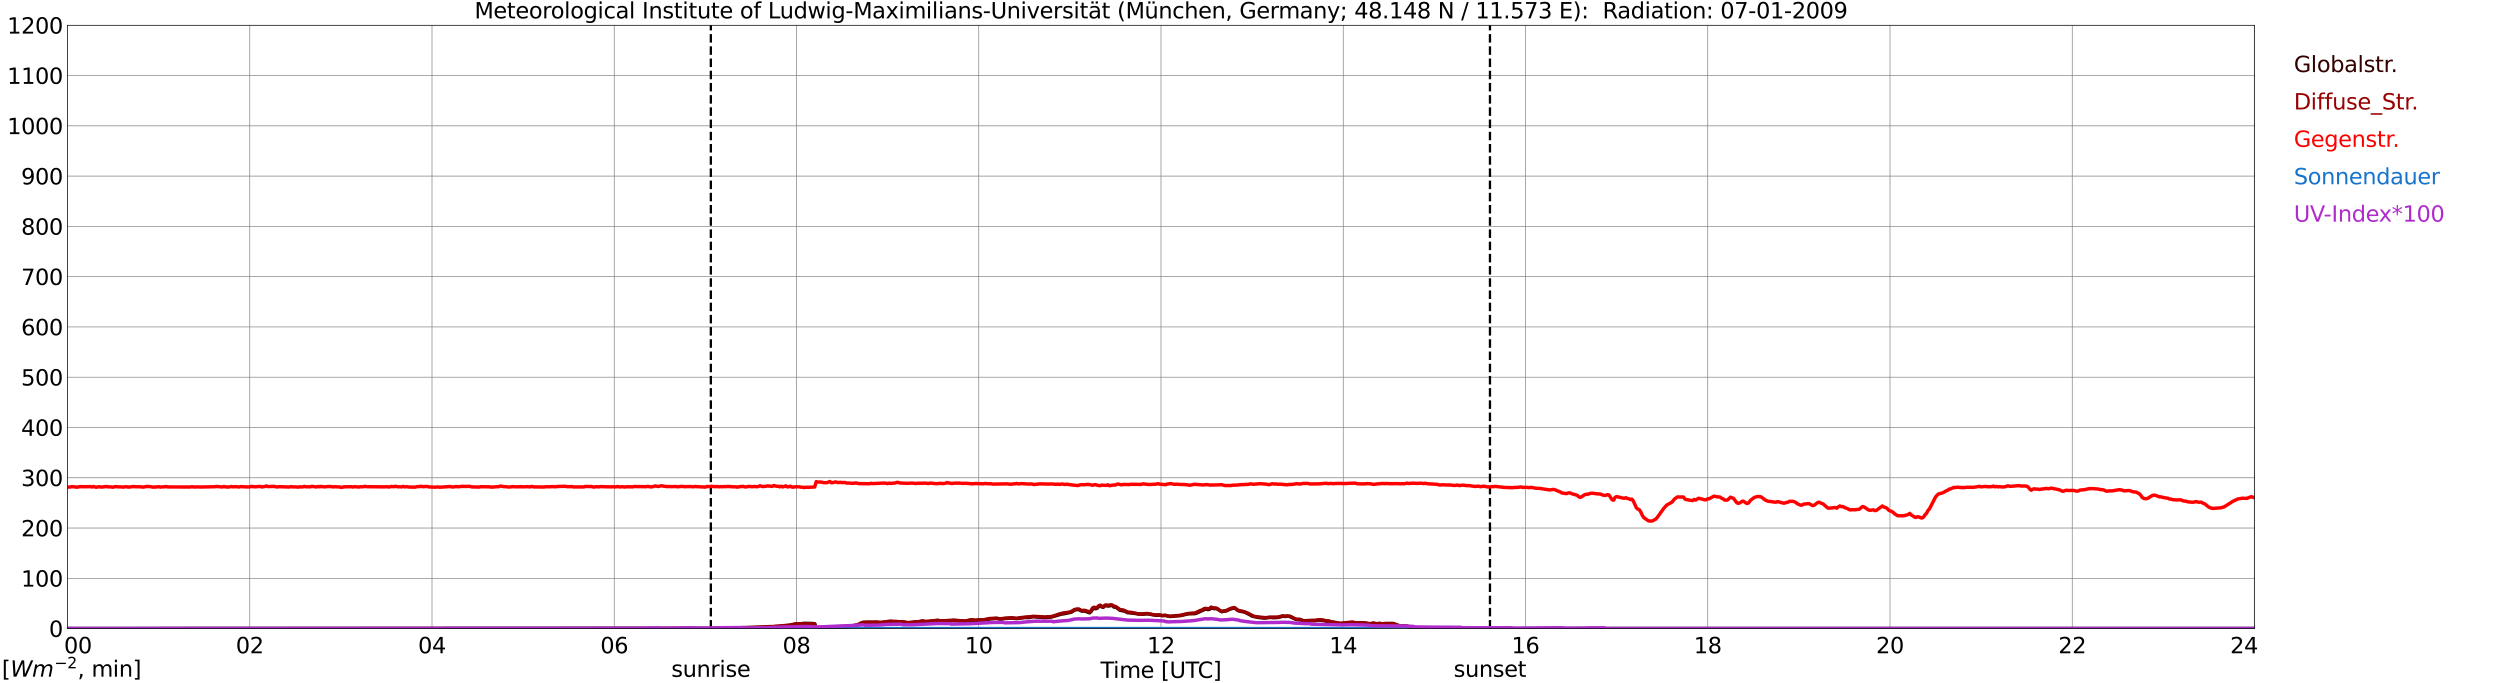<?xml version="1.0" encoding="utf-8" standalone="no"?>
<!DOCTYPE svg PUBLIC "-//W3C//DTD SVG 1.1//EN"
  "http://www.w3.org/Graphics/SVG/1.1/DTD/svg11.dtd">
<svg xmlns:xlink="http://www.w3.org/1999/xlink" width="1085.4pt" height="296.64pt" viewBox="0 0 1085.4 296.64" xmlns="http://www.w3.org/2000/svg" version="1.1">
 <defs>
  <style type="text/css">*{stroke-linejoin: round; stroke-linecap: butt}</style>
 </defs>
 <g id="figure_1">
  <g id="patch_1">
   <path d="M 0 296.64 
L 1085.4 296.64 
L 1085.4 0 
L 0 0 
z
" style="fill: #ffffff"/>
  </g>
  <g id="axes_1">
   <g id="patch_2">
    <path d="M 29.306 272.909 
L 978.814 272.909 
L 978.814 10.976 
L 29.306 10.976 
z
" style="fill: #ffffff"/>
   </g>
   <g id="patch_3">
    <path d="M 978.814 272.909 
L 978.814 272.909 
L 978.814 10.976 
L 978.814 10.976 
z
" clip-path="url(#pbc8be5a886)" style="fill: #d3d3d3; opacity: 0.25; stroke: #d3d3d3; stroke-linejoin: miter"/>
   </g>
   <g id="matplotlib.axis_1">
    <g id="xtick_1">
     <g id="line2d_1">
      <path d="M 29.306 272.909 
L 29.306 10.976 
" clip-path="url(#pbc8be5a886)" style="fill: none; stroke: #808080; stroke-width: 0.3; stroke-linecap: square"/>
     </g>
     <g id="line2d_2"/>
     <g id="text_1">
      <!--    00 -->
      <g transform="translate(18.733 283.627) scale(0.095 -0.095)">
       <defs>
        <path id="DejaVuSans-20" transform="scale(0.016)"/>
        <path id="DejaVuSans-30" d="M 2034 4250 
Q 1547 4250 1301 3770 
Q 1056 3291 1056 2328 
Q 1056 1369 1301 889 
Q 1547 409 2034 409 
Q 2525 409 2770 889 
Q 3016 1369 3016 2328 
Q 3016 3291 2770 3770 
Q 2525 4250 2034 4250 
z
M 2034 4750 
Q 2819 4750 3233 4129 
Q 3647 3509 3647 2328 
Q 3647 1150 3233 529 
Q 2819 -91 2034 -91 
Q 1250 -91 836 529 
Q 422 1150 422 2328 
Q 422 3509 836 4129 
Q 1250 4750 2034 4750 
z
" transform="scale(0.016)"/>
       </defs>
       <use xlink:href="#DejaVuSans-20"/>
       <use xlink:href="#DejaVuSans-20" transform="translate(31.787 0)"/>
       <use xlink:href="#DejaVuSans-20" transform="translate(63.574 0)"/>
       <use xlink:href="#DejaVuSans-30" transform="translate(95.361 0)"/>
       <use xlink:href="#DejaVuSans-30" transform="translate(158.984 0)"/>
      </g>
     </g>
    </g>
    <g id="xtick_2">
     <g id="line2d_3">
      <path d="M 108.431 272.909 
L 108.431 10.976 
" clip-path="url(#pbc8be5a886)" style="fill: none; stroke: #808080; stroke-width: 0.3; stroke-linecap: square"/>
     </g>
     <g id="line2d_4"/>
     <g id="text_2">
      <!-- 02 -->
      <g transform="translate(102.387 283.627) scale(0.095 -0.095)">
       <defs>
        <path id="DejaVuSans-32" d="M 1228 531 
L 3431 531 
L 3431 0 
L 469 0 
L 469 531 
Q 828 903 1448 1529 
Q 2069 2156 2228 2338 
Q 2531 2678 2651 2914 
Q 2772 3150 2772 3378 
Q 2772 3750 2511 3984 
Q 2250 4219 1831 4219 
Q 1534 4219 1204 4116 
Q 875 4013 500 3803 
L 500 4441 
Q 881 4594 1212 4672 
Q 1544 4750 1819 4750 
Q 2544 4750 2975 4387 
Q 3406 4025 3406 3419 
Q 3406 3131 3298 2873 
Q 3191 2616 2906 2266 
Q 2828 2175 2409 1742 
Q 1991 1309 1228 531 
z
" transform="scale(0.016)"/>
       </defs>
       <use xlink:href="#DejaVuSans-30"/>
       <use xlink:href="#DejaVuSans-32" transform="translate(63.623 0)"/>
      </g>
     </g>
    </g>
    <g id="xtick_3">
     <g id="line2d_5">
      <path d="M 187.557 272.909 
L 187.557 10.976 
" clip-path="url(#pbc8be5a886)" style="fill: none; stroke: #808080; stroke-width: 0.3; stroke-linecap: square"/>
     </g>
     <g id="line2d_6"/>
     <g id="text_3">
      <!-- 04 -->
      <g transform="translate(181.513 283.627) scale(0.095 -0.095)">
       <defs>
        <path id="DejaVuSans-34" d="M 2419 4116 
L 825 1625 
L 2419 1625 
L 2419 4116 
z
M 2253 4666 
L 3047 4666 
L 3047 1625 
L 3713 1625 
L 3713 1100 
L 3047 1100 
L 3047 0 
L 2419 0 
L 2419 1100 
L 313 1100 
L 313 1709 
L 2253 4666 
z
" transform="scale(0.016)"/>
       </defs>
       <use xlink:href="#DejaVuSans-30"/>
       <use xlink:href="#DejaVuSans-34" transform="translate(63.623 0)"/>
      </g>
     </g>
    </g>
    <g id="xtick_4">
     <g id="line2d_7">
      <path d="M 266.683 272.909 
L 266.683 10.976 
" clip-path="url(#pbc8be5a886)" style="fill: none; stroke: #808080; stroke-width: 0.3; stroke-linecap: square"/>
     </g>
     <g id="line2d_8"/>
     <g id="text_4">
      <!-- 06 -->
      <g transform="translate(260.638 283.627) scale(0.095 -0.095)">
       <defs>
        <path id="DejaVuSans-36" d="M 2113 2584 
Q 1688 2584 1439 2293 
Q 1191 2003 1191 1497 
Q 1191 994 1439 701 
Q 1688 409 2113 409 
Q 2538 409 2786 701 
Q 3034 994 3034 1497 
Q 3034 2003 2786 2293 
Q 2538 2584 2113 2584 
z
M 3366 4563 
L 3366 3988 
Q 3128 4100 2886 4159 
Q 2644 4219 2406 4219 
Q 1781 4219 1451 3797 
Q 1122 3375 1075 2522 
Q 1259 2794 1537 2939 
Q 1816 3084 2150 3084 
Q 2853 3084 3261 2657 
Q 3669 2231 3669 1497 
Q 3669 778 3244 343 
Q 2819 -91 2113 -91 
Q 1303 -91 875 529 
Q 447 1150 447 2328 
Q 447 3434 972 4092 
Q 1497 4750 2381 4750 
Q 2619 4750 2861 4703 
Q 3103 4656 3366 4563 
z
" transform="scale(0.016)"/>
       </defs>
       <use xlink:href="#DejaVuSans-30"/>
       <use xlink:href="#DejaVuSans-36" transform="translate(63.623 0)"/>
      </g>
     </g>
    </g>
    <g id="xtick_5">
     <g id="line2d_9">
      <path d="M 345.808 272.909 
L 345.808 10.976 
" clip-path="url(#pbc8be5a886)" style="fill: none; stroke: #808080; stroke-width: 0.3; stroke-linecap: square"/>
     </g>
     <g id="line2d_10"/>
     <g id="text_5">
      <!-- 08 -->
      <g transform="translate(339.764 283.627) scale(0.095 -0.095)">
       <defs>
        <path id="DejaVuSans-38" d="M 2034 2216 
Q 1584 2216 1326 1975 
Q 1069 1734 1069 1313 
Q 1069 891 1326 650 
Q 1584 409 2034 409 
Q 2484 409 2743 651 
Q 3003 894 3003 1313 
Q 3003 1734 2745 1975 
Q 2488 2216 2034 2216 
z
M 1403 2484 
Q 997 2584 770 2862 
Q 544 3141 544 3541 
Q 544 4100 942 4425 
Q 1341 4750 2034 4750 
Q 2731 4750 3128 4425 
Q 3525 4100 3525 3541 
Q 3525 3141 3298 2862 
Q 3072 2584 2669 2484 
Q 3125 2378 3379 2068 
Q 3634 1759 3634 1313 
Q 3634 634 3220 271 
Q 2806 -91 2034 -91 
Q 1263 -91 848 271 
Q 434 634 434 1313 
Q 434 1759 690 2068 
Q 947 2378 1403 2484 
z
M 1172 3481 
Q 1172 3119 1398 2916 
Q 1625 2713 2034 2713 
Q 2441 2713 2670 2916 
Q 2900 3119 2900 3481 
Q 2900 3844 2670 4047 
Q 2441 4250 2034 4250 
Q 1625 4250 1398 4047 
Q 1172 3844 1172 3481 
z
" transform="scale(0.016)"/>
       </defs>
       <use xlink:href="#DejaVuSans-30"/>
       <use xlink:href="#DejaVuSans-38" transform="translate(63.623 0)"/>
      </g>
     </g>
    </g>
    <g id="xtick_6">
     <g id="line2d_11">
      <path d="M 424.934 272.909 
L 424.934 10.976 
" clip-path="url(#pbc8be5a886)" style="fill: none; stroke: #808080; stroke-width: 0.3; stroke-linecap: square"/>
     </g>
     <g id="line2d_12"/>
     <g id="text_6">
      <!-- 10 -->
      <g transform="translate(418.89 283.627) scale(0.095 -0.095)">
       <defs>
        <path id="DejaVuSans-31" d="M 794 531 
L 1825 531 
L 1825 4091 
L 703 3866 
L 703 4441 
L 1819 4666 
L 2450 4666 
L 2450 531 
L 3481 531 
L 3481 0 
L 794 0 
L 794 531 
z
" transform="scale(0.016)"/>
       </defs>
       <use xlink:href="#DejaVuSans-31"/>
       <use xlink:href="#DejaVuSans-30" transform="translate(63.623 0)"/>
      </g>
     </g>
    </g>
    <g id="xtick_7">
     <g id="line2d_13">
      <path d="M 504.06 272.909 
L 504.06 10.976 
" clip-path="url(#pbc8be5a886)" style="fill: none; stroke: #808080; stroke-width: 0.3; stroke-linecap: square"/>
     </g>
     <g id="line2d_14"/>
     <g id="text_7">
      <!-- 12 -->
      <g transform="translate(498.015 283.627) scale(0.095 -0.095)">
       <use xlink:href="#DejaVuSans-31"/>
       <use xlink:href="#DejaVuSans-32" transform="translate(63.623 0)"/>
      </g>
     </g>
    </g>
    <g id="xtick_8">
     <g id="line2d_15">
      <path d="M 583.185 272.909 
L 583.185 10.976 
" clip-path="url(#pbc8be5a886)" style="fill: none; stroke: #808080; stroke-width: 0.3; stroke-linecap: square"/>
     </g>
     <g id="line2d_16"/>
     <g id="text_8">
      <!-- 14 -->
      <g transform="translate(577.141 283.627) scale(0.095 -0.095)">
       <use xlink:href="#DejaVuSans-31"/>
       <use xlink:href="#DejaVuSans-34" transform="translate(63.623 0)"/>
      </g>
     </g>
    </g>
    <g id="xtick_9">
     <g id="line2d_17">
      <path d="M 662.311 272.909 
L 662.311 10.976 
" clip-path="url(#pbc8be5a886)" style="fill: none; stroke: #808080; stroke-width: 0.3; stroke-linecap: square"/>
     </g>
     <g id="line2d_18"/>
     <g id="text_9">
      <!-- 16 -->
      <g transform="translate(656.267 283.627) scale(0.095 -0.095)">
       <use xlink:href="#DejaVuSans-31"/>
       <use xlink:href="#DejaVuSans-36" transform="translate(63.623 0)"/>
      </g>
     </g>
    </g>
    <g id="xtick_10">
     <g id="line2d_19">
      <path d="M 741.437 272.909 
L 741.437 10.976 
" clip-path="url(#pbc8be5a886)" style="fill: none; stroke: #808080; stroke-width: 0.3; stroke-linecap: square"/>
     </g>
     <g id="line2d_20"/>
     <g id="text_10">
      <!-- 18 -->
      <g transform="translate(735.392 283.627) scale(0.095 -0.095)">
       <use xlink:href="#DejaVuSans-31"/>
       <use xlink:href="#DejaVuSans-38" transform="translate(63.623 0)"/>
      </g>
     </g>
    </g>
    <g id="xtick_11">
     <g id="line2d_21">
      <path d="M 820.562 272.909 
L 820.562 10.976 
" clip-path="url(#pbc8be5a886)" style="fill: none; stroke: #808080; stroke-width: 0.3; stroke-linecap: square"/>
     </g>
     <g id="line2d_22"/>
     <g id="text_11">
      <!-- 20 -->
      <g transform="translate(814.518 283.627) scale(0.095 -0.095)">
       <use xlink:href="#DejaVuSans-32"/>
       <use xlink:href="#DejaVuSans-30" transform="translate(63.623 0)"/>
      </g>
     </g>
    </g>
    <g id="xtick_12">
     <g id="line2d_23">
      <path d="M 899.688 272.909 
L 899.688 10.976 
" clip-path="url(#pbc8be5a886)" style="fill: none; stroke: #808080; stroke-width: 0.3; stroke-linecap: square"/>
     </g>
     <g id="line2d_24"/>
     <g id="text_12">
      <!-- 22 -->
      <g transform="translate(893.644 283.627) scale(0.095 -0.095)">
       <use xlink:href="#DejaVuSans-32"/>
       <use xlink:href="#DejaVuSans-32" transform="translate(63.623 0)"/>
      </g>
     </g>
    </g>
    <g id="xtick_13">
     <g id="line2d_25">
      <path d="M 978.814 272.909 
L 978.814 10.976 
" clip-path="url(#pbc8be5a886)" style="fill: none; stroke: #808080; stroke-width: 0.3; stroke-linecap: square"/>
     </g>
     <g id="line2d_26"/>
     <g id="text_13">
      <!-- 24    -->
      <g transform="translate(968.241 283.627) scale(0.095 -0.095)">
       <use xlink:href="#DejaVuSans-32"/>
       <use xlink:href="#DejaVuSans-34" transform="translate(63.623 0)"/>
       <use xlink:href="#DejaVuSans-20" transform="translate(127.246 0)"/>
       <use xlink:href="#DejaVuSans-20" transform="translate(159.033 0)"/>
       <use xlink:href="#DejaVuSans-20" transform="translate(190.82 0)"/>
      </g>
     </g>
    </g>
    <g id="text_14">
     <!-- Time [UTC] -->
     <g transform="translate(477.806 294.322) scale(0.095 -0.095)">
      <defs>
       <path id="DejaVuSans-54" d="M -19 4666 
L 3928 4666 
L 3928 4134 
L 2272 4134 
L 2272 0 
L 1638 0 
L 1638 4134 
L -19 4134 
L -19 4666 
z
" transform="scale(0.016)"/>
       <path id="DejaVuSans-69" d="M 603 3500 
L 1178 3500 
L 1178 0 
L 603 0 
L 603 3500 
z
M 603 4863 
L 1178 4863 
L 1178 4134 
L 603 4134 
L 603 4863 
z
" transform="scale(0.016)"/>
       <path id="DejaVuSans-6d" d="M 3328 2828 
Q 3544 3216 3844 3400 
Q 4144 3584 4550 3584 
Q 5097 3584 5394 3201 
Q 5691 2819 5691 2113 
L 5691 0 
L 5113 0 
L 5113 2094 
Q 5113 2597 4934 2840 
Q 4756 3084 4391 3084 
Q 3944 3084 3684 2787 
Q 3425 2491 3425 1978 
L 3425 0 
L 2847 0 
L 2847 2094 
Q 2847 2600 2669 2842 
Q 2491 3084 2119 3084 
Q 1678 3084 1418 2786 
Q 1159 2488 1159 1978 
L 1159 0 
L 581 0 
L 581 3500 
L 1159 3500 
L 1159 2956 
Q 1356 3278 1631 3431 
Q 1906 3584 2284 3584 
Q 2666 3584 2933 3390 
Q 3200 3197 3328 2828 
z
" transform="scale(0.016)"/>
       <path id="DejaVuSans-65" d="M 3597 1894 
L 3597 1613 
L 953 1613 
Q 991 1019 1311 708 
Q 1631 397 2203 397 
Q 2534 397 2845 478 
Q 3156 559 3463 722 
L 3463 178 
Q 3153 47 2828 -22 
Q 2503 -91 2169 -91 
Q 1331 -91 842 396 
Q 353 884 353 1716 
Q 353 2575 817 3079 
Q 1281 3584 2069 3584 
Q 2775 3584 3186 3129 
Q 3597 2675 3597 1894 
z
M 3022 2063 
Q 3016 2534 2758 2815 
Q 2500 3097 2075 3097 
Q 1594 3097 1305 2825 
Q 1016 2553 972 2059 
L 3022 2063 
z
" transform="scale(0.016)"/>
       <path id="DejaVuSans-5b" d="M 550 4863 
L 1875 4863 
L 1875 4416 
L 1125 4416 
L 1125 -397 
L 1875 -397 
L 1875 -844 
L 550 -844 
L 550 4863 
z
" transform="scale(0.016)"/>
       <path id="DejaVuSans-55" d="M 556 4666 
L 1191 4666 
L 1191 1831 
Q 1191 1081 1462 751 
Q 1734 422 2344 422 
Q 2950 422 3222 751 
Q 3494 1081 3494 1831 
L 3494 4666 
L 4128 4666 
L 4128 1753 
Q 4128 841 3676 375 
Q 3225 -91 2344 -91 
Q 1459 -91 1007 375 
Q 556 841 556 1753 
L 556 4666 
z
" transform="scale(0.016)"/>
       <path id="DejaVuSans-43" d="M 4122 4306 
L 4122 3641 
Q 3803 3938 3442 4084 
Q 3081 4231 2675 4231 
Q 1875 4231 1450 3742 
Q 1025 3253 1025 2328 
Q 1025 1406 1450 917 
Q 1875 428 2675 428 
Q 3081 428 3442 575 
Q 3803 722 4122 1019 
L 4122 359 
Q 3791 134 3420 21 
Q 3050 -91 2638 -91 
Q 1578 -91 968 557 
Q 359 1206 359 2328 
Q 359 3453 968 4101 
Q 1578 4750 2638 4750 
Q 3056 4750 3426 4639 
Q 3797 4528 4122 4306 
z
" transform="scale(0.016)"/>
       <path id="DejaVuSans-5d" d="M 1947 4863 
L 1947 -844 
L 622 -844 
L 622 -397 
L 1369 -397 
L 1369 4416 
L 622 4416 
L 622 4863 
L 1947 4863 
z
" transform="scale(0.016)"/>
      </defs>
      <use xlink:href="#DejaVuSans-54"/>
      <use xlink:href="#DejaVuSans-69" transform="translate(57.959 0)"/>
      <use xlink:href="#DejaVuSans-6d" transform="translate(85.742 0)"/>
      <use xlink:href="#DejaVuSans-65" transform="translate(183.154 0)"/>
      <use xlink:href="#DejaVuSans-20" transform="translate(244.678 0)"/>
      <use xlink:href="#DejaVuSans-5b" transform="translate(276.465 0)"/>
      <use xlink:href="#DejaVuSans-55" transform="translate(315.479 0)"/>
      <use xlink:href="#DejaVuSans-54" transform="translate(388.672 0)"/>
      <use xlink:href="#DejaVuSans-43" transform="translate(443.881 0)"/>
      <use xlink:href="#DejaVuSans-5d" transform="translate(513.705 0)"/>
     </g>
    </g>
   </g>
   <g id="matplotlib.axis_2">
    <g id="ytick_1">
     <g id="line2d_27">
      <path d="M 29.306 272.909 
L 978.814 272.909 
" clip-path="url(#pbc8be5a886)" style="fill: none; stroke: #808080; stroke-width: 0.3; stroke-linecap: square"/>
     </g>
     <g id="line2d_28"/>
     <g id="text_15">
      <!-- 0 -->
      <g transform="translate(21.261 276.518) scale(0.095 -0.095)">
       <use xlink:href="#DejaVuSans-30"/>
      </g>
     </g>
    </g>
    <g id="ytick_2">
     <g id="line2d_29">
      <path d="M 29.306 251.081 
L 978.814 251.081 
" clip-path="url(#pbc8be5a886)" style="fill: none; stroke: #808080; stroke-width: 0.3; stroke-linecap: square"/>
     </g>
     <g id="line2d_30"/>
     <g id="text_16">
      <!-- 100 -->
      <g transform="translate(9.173 254.69) scale(0.095 -0.095)">
       <use xlink:href="#DejaVuSans-31"/>
       <use xlink:href="#DejaVuSans-30" transform="translate(63.623 0)"/>
       <use xlink:href="#DejaVuSans-30" transform="translate(127.246 0)"/>
      </g>
     </g>
    </g>
    <g id="ytick_3">
     <g id="line2d_31">
      <path d="M 29.306 229.253 
L 978.814 229.253 
" clip-path="url(#pbc8be5a886)" style="fill: none; stroke: #808080; stroke-width: 0.3; stroke-linecap: square"/>
     </g>
     <g id="line2d_32"/>
     <g id="text_17">
      <!-- 200 -->
      <g transform="translate(9.173 232.863) scale(0.095 -0.095)">
       <use xlink:href="#DejaVuSans-32"/>
       <use xlink:href="#DejaVuSans-30" transform="translate(63.623 0)"/>
       <use xlink:href="#DejaVuSans-30" transform="translate(127.246 0)"/>
      </g>
     </g>
    </g>
    <g id="ytick_4">
     <g id="line2d_33">
      <path d="M 29.306 207.426 
L 978.814 207.426 
" clip-path="url(#pbc8be5a886)" style="fill: none; stroke: #808080; stroke-width: 0.3; stroke-linecap: square"/>
     </g>
     <g id="line2d_34"/>
     <g id="text_18">
      <!-- 300 -->
      <g transform="translate(9.173 211.035) scale(0.095 -0.095)">
       <defs>
        <path id="DejaVuSans-33" d="M 2597 2516 
Q 3050 2419 3304 2112 
Q 3559 1806 3559 1356 
Q 3559 666 3084 287 
Q 2609 -91 1734 -91 
Q 1441 -91 1130 -33 
Q 819 25 488 141 
L 488 750 
Q 750 597 1062 519 
Q 1375 441 1716 441 
Q 2309 441 2620 675 
Q 2931 909 2931 1356 
Q 2931 1769 2642 2001 
Q 2353 2234 1838 2234 
L 1294 2234 
L 1294 2753 
L 1863 2753 
Q 2328 2753 2575 2939 
Q 2822 3125 2822 3475 
Q 2822 3834 2567 4026 
Q 2313 4219 1838 4219 
Q 1578 4219 1281 4162 
Q 984 4106 628 3988 
L 628 4550 
Q 988 4650 1302 4700 
Q 1616 4750 1894 4750 
Q 2613 4750 3031 4423 
Q 3450 4097 3450 3541 
Q 3450 3153 3228 2886 
Q 3006 2619 2597 2516 
z
" transform="scale(0.016)"/>
       </defs>
       <use xlink:href="#DejaVuSans-33"/>
       <use xlink:href="#DejaVuSans-30" transform="translate(63.623 0)"/>
       <use xlink:href="#DejaVuSans-30" transform="translate(127.246 0)"/>
      </g>
     </g>
    </g>
    <g id="ytick_5">
     <g id="line2d_35">
      <path d="M 29.306 185.598 
L 978.814 185.598 
" clip-path="url(#pbc8be5a886)" style="fill: none; stroke: #808080; stroke-width: 0.3; stroke-linecap: square"/>
     </g>
     <g id="line2d_36"/>
     <g id="text_19">
      <!-- 400 -->
      <g transform="translate(9.173 189.207) scale(0.095 -0.095)">
       <use xlink:href="#DejaVuSans-34"/>
       <use xlink:href="#DejaVuSans-30" transform="translate(63.623 0)"/>
       <use xlink:href="#DejaVuSans-30" transform="translate(127.246 0)"/>
      </g>
     </g>
    </g>
    <g id="ytick_6">
     <g id="line2d_37">
      <path d="M 29.306 163.77 
L 978.814 163.77 
" clip-path="url(#pbc8be5a886)" style="fill: none; stroke: #808080; stroke-width: 0.3; stroke-linecap: square"/>
     </g>
     <g id="line2d_38"/>
     <g id="text_20">
      <!-- 500 -->
      <g transform="translate(9.173 167.379) scale(0.095 -0.095)">
       <defs>
        <path id="DejaVuSans-35" d="M 691 4666 
L 3169 4666 
L 3169 4134 
L 1269 4134 
L 1269 2991 
Q 1406 3038 1543 3061 
Q 1681 3084 1819 3084 
Q 2600 3084 3056 2656 
Q 3513 2228 3513 1497 
Q 3513 744 3044 326 
Q 2575 -91 1722 -91 
Q 1428 -91 1123 -41 
Q 819 9 494 109 
L 494 744 
Q 775 591 1075 516 
Q 1375 441 1709 441 
Q 2250 441 2565 725 
Q 2881 1009 2881 1497 
Q 2881 1984 2565 2268 
Q 2250 2553 1709 2553 
Q 1456 2553 1204 2497 
Q 953 2441 691 2322 
L 691 4666 
z
" transform="scale(0.016)"/>
       </defs>
       <use xlink:href="#DejaVuSans-35"/>
       <use xlink:href="#DejaVuSans-30" transform="translate(63.623 0)"/>
       <use xlink:href="#DejaVuSans-30" transform="translate(127.246 0)"/>
      </g>
     </g>
    </g>
    <g id="ytick_7">
     <g id="line2d_39">
      <path d="M 29.306 141.942 
L 978.814 141.942 
" clip-path="url(#pbc8be5a886)" style="fill: none; stroke: #808080; stroke-width: 0.3; stroke-linecap: square"/>
     </g>
     <g id="line2d_40"/>
     <g id="text_21">
      <!-- 600 -->
      <g transform="translate(9.173 145.551) scale(0.095 -0.095)">
       <use xlink:href="#DejaVuSans-36"/>
       <use xlink:href="#DejaVuSans-30" transform="translate(63.623 0)"/>
       <use xlink:href="#DejaVuSans-30" transform="translate(127.246 0)"/>
      </g>
     </g>
    </g>
    <g id="ytick_8">
     <g id="line2d_41">
      <path d="M 29.306 120.114 
L 978.814 120.114 
" clip-path="url(#pbc8be5a886)" style="fill: none; stroke: #808080; stroke-width: 0.3; stroke-linecap: square"/>
     </g>
     <g id="line2d_42"/>
     <g id="text_22">
      <!-- 700 -->
      <g transform="translate(9.173 123.724) scale(0.095 -0.095)">
       <defs>
        <path id="DejaVuSans-37" d="M 525 4666 
L 3525 4666 
L 3525 4397 
L 1831 0 
L 1172 0 
L 2766 4134 
L 525 4134 
L 525 4666 
z
" transform="scale(0.016)"/>
       </defs>
       <use xlink:href="#DejaVuSans-37"/>
       <use xlink:href="#DejaVuSans-30" transform="translate(63.623 0)"/>
       <use xlink:href="#DejaVuSans-30" transform="translate(127.246 0)"/>
      </g>
     </g>
    </g>
    <g id="ytick_9">
     <g id="line2d_43">
      <path d="M 29.306 98.287 
L 978.814 98.287 
" clip-path="url(#pbc8be5a886)" style="fill: none; stroke: #808080; stroke-width: 0.3; stroke-linecap: square"/>
     </g>
     <g id="line2d_44"/>
     <g id="text_23">
      <!-- 800 -->
      <g transform="translate(9.173 101.896) scale(0.095 -0.095)">
       <use xlink:href="#DejaVuSans-38"/>
       <use xlink:href="#DejaVuSans-30" transform="translate(63.623 0)"/>
       <use xlink:href="#DejaVuSans-30" transform="translate(127.246 0)"/>
      </g>
     </g>
    </g>
    <g id="ytick_10">
     <g id="line2d_45">
      <path d="M 29.306 76.459 
L 978.814 76.459 
" clip-path="url(#pbc8be5a886)" style="fill: none; stroke: #808080; stroke-width: 0.3; stroke-linecap: square"/>
     </g>
     <g id="line2d_46"/>
     <g id="text_24">
      <!-- 900 -->
      <g transform="translate(9.173 80.068) scale(0.095 -0.095)">
       <defs>
        <path id="DejaVuSans-39" d="M 703 97 
L 703 672 
Q 941 559 1184 500 
Q 1428 441 1663 441 
Q 2288 441 2617 861 
Q 2947 1281 2994 2138 
Q 2813 1869 2534 1725 
Q 2256 1581 1919 1581 
Q 1219 1581 811 2004 
Q 403 2428 403 3163 
Q 403 3881 828 4315 
Q 1253 4750 1959 4750 
Q 2769 4750 3195 4129 
Q 3622 3509 3622 2328 
Q 3622 1225 3098 567 
Q 2575 -91 1691 -91 
Q 1453 -91 1209 -44 
Q 966 3 703 97 
z
M 1959 2075 
Q 2384 2075 2632 2365 
Q 2881 2656 2881 3163 
Q 2881 3666 2632 3958 
Q 2384 4250 1959 4250 
Q 1534 4250 1286 3958 
Q 1038 3666 1038 3163 
Q 1038 2656 1286 2365 
Q 1534 2075 1959 2075 
z
" transform="scale(0.016)"/>
       </defs>
       <use xlink:href="#DejaVuSans-39"/>
       <use xlink:href="#DejaVuSans-30" transform="translate(63.623 0)"/>
       <use xlink:href="#DejaVuSans-30" transform="translate(127.246 0)"/>
      </g>
     </g>
    </g>
    <g id="ytick_11">
     <g id="line2d_47">
      <path d="M 29.306 54.631 
L 978.814 54.631 
" clip-path="url(#pbc8be5a886)" style="fill: none; stroke: #808080; stroke-width: 0.3; stroke-linecap: square"/>
     </g>
     <g id="line2d_48"/>
     <g id="text_25">
      <!-- 1000 -->
      <g transform="translate(3.128 58.24) scale(0.095 -0.095)">
       <use xlink:href="#DejaVuSans-31"/>
       <use xlink:href="#DejaVuSans-30" transform="translate(63.623 0)"/>
       <use xlink:href="#DejaVuSans-30" transform="translate(127.246 0)"/>
       <use xlink:href="#DejaVuSans-30" transform="translate(190.869 0)"/>
      </g>
     </g>
    </g>
    <g id="ytick_12">
     <g id="line2d_49">
      <path d="M 29.306 32.803 
L 978.814 32.803 
" clip-path="url(#pbc8be5a886)" style="fill: none; stroke: #808080; stroke-width: 0.3; stroke-linecap: square"/>
     </g>
     <g id="line2d_50"/>
     <g id="text_26">
      <!-- 1100 -->
      <g transform="translate(3.128 36.413) scale(0.095 -0.095)">
       <use xlink:href="#DejaVuSans-31"/>
       <use xlink:href="#DejaVuSans-31" transform="translate(63.623 0)"/>
       <use xlink:href="#DejaVuSans-30" transform="translate(127.246 0)"/>
       <use xlink:href="#DejaVuSans-30" transform="translate(190.869 0)"/>
      </g>
     </g>
    </g>
    <g id="ytick_13">
     <g id="line2d_51">
      <path d="M 29.306 10.976 
L 978.814 10.976 
" clip-path="url(#pbc8be5a886)" style="fill: none; stroke: #808080; stroke-width: 0.3; stroke-linecap: square"/>
     </g>
     <g id="line2d_52"/>
     <g id="text_27">
      <!-- 1200 -->
      <g transform="translate(3.128 14.585) scale(0.095 -0.095)">
       <use xlink:href="#DejaVuSans-31"/>
       <use xlink:href="#DejaVuSans-32" transform="translate(63.623 0)"/>
       <use xlink:href="#DejaVuSans-30" transform="translate(127.246 0)"/>
       <use xlink:href="#DejaVuSans-30" transform="translate(190.869 0)"/>
      </g>
     </g>
    </g>
   </g>
   <g id="line2d_53">
    <path d="M 308.619 272.909 
L 308.619 10.976 
" clip-path="url(#pbc8be5a886)" style="fill: none; stroke-dasharray: 3.7,1.6; stroke-dashoffset: 0; stroke: #000000"/>
   </g>
   <g id="line2d_54">
    <path d="M 646.882 272.909 
L 646.882 10.976 
" clip-path="url(#pbc8be5a886)" style="fill: none; stroke-dasharray: 3.7,1.6; stroke-dashoffset: 0; stroke: #000000"/>
   </g>
   <g id="line2d_55">
    <path d="M 29.306 272.909 
L 300.971 272.839 
L 302.949 272.797 
L 307.564 272.878 
L 309.543 272.878 
L 312.839 272.715 
L 314.158 272.756 
L 315.477 272.715 
L 316.136 272.756 
L 317.455 272.675 
L 318.774 272.634 
L 320.093 272.512 
L 321.411 272.592 
L 322.73 272.512 
L 324.708 272.47 
L 328.005 272.387 
L 329.983 272.348 
L 335.258 272.265 
L 337.236 272.06 
L 337.896 272.06 
L 339.215 271.896 
L 341.193 271.732 
L 341.852 271.61 
L 342.512 271.61 
L 343.83 271.322 
L 345.149 270.955 
L 345.808 270.831 
L 347.787 270.792 
L 349.105 270.628 
L 351.083 270.667 
L 353.062 270.709 
L 353.721 270.872 
L 354.38 272.909 
L 361.634 272.867 
L 362.952 272.418 
L 364.93 272.498 
L 365.59 272.376 
L 366.909 272.335 
L 372.184 271.352 
L 374.162 270.37 
L 374.821 270.207 
L 376.799 270.165 
L 380.756 270.207 
L 381.415 270.329 
L 383.393 270.287 
L 384.712 270.043 
L 385.371 269.879 
L 386.031 269.879 
L 386.69 269.755 
L 388.009 270.001 
L 389.328 270.082 
L 389.987 270.207 
L 391.306 270.165 
L 391.965 270.082 
L 393.284 270.246 
L 393.943 270.37 
L 395.921 270.287 
L 396.581 270.124 
L 399.878 269.838 
L 400.537 269.715 
L 401.196 269.879 
L 402.515 269.918 
L 407.131 269.386 
L 407.79 269.552 
L 409.109 269.591 
L 410.428 269.552 
L 412.406 269.591 
L 413.725 269.427 
L 419 269.715 
L 421.637 269.264 
L 422.297 269.264 
L 423.615 269.427 
L 425.593 269.222 
L 426.912 269.264 
L 427.572 269.183 
L 428.231 268.978 
L 428.89 268.936 
L 429.55 268.772 
L 431.528 268.567 
L 432.847 268.486 
L 434.165 268.814 
L 434.825 268.814 
L 436.144 268.526 
L 437.462 268.486 
L 438.781 268.323 
L 441.419 268.567 
L 442.737 268.404 
L 444.056 268.24 
L 445.375 268.076 
L 446.034 268.159 
L 446.694 268.118 
L 448.012 267.871 
L 448.672 267.749 
L 450.65 267.954 
L 452.628 268.035 
L 453.287 268.159 
L 455.266 267.995 
L 456.584 267.871 
L 458.563 267.299 
L 460.541 266.684 
L 462.519 266.356 
L 465.156 265.782 
L 466.475 264.922 
L 467.134 264.719 
L 467.794 264.636 
L 468.453 264.678 
L 469.113 265.088 
L 469.772 265.332 
L 471.091 265.332 
L 473.069 266.07 
L 473.728 265.455 
L 474.388 264.431 
L 475.047 264.103 
L 475.706 264.309 
L 476.366 264.062 
L 477.025 263.368 
L 477.685 262.916 
L 478.344 263.532 
L 479.003 263.654 
L 479.663 263.08 
L 480.322 262.958 
L 480.981 263.121 
L 481.641 263.08 
L 482.3 262.835 
L 482.96 262.958 
L 483.619 263.571 
L 484.278 263.571 
L 484.938 263.94 
L 486.256 264.963 
L 488.235 265.332 
L 489.553 265.987 
L 495.488 266.642 
L 496.147 266.684 
L 498.125 266.478 
L 502.082 267.175 
L 503.4 267.094 
L 504.719 267.258 
L 506.038 267.216 
L 508.016 267.666 
L 511.313 267.338 
L 512.632 267.258 
L 515.929 266.478 
L 517.907 266.439 
L 518.566 266.439 
L 519.226 266.315 
L 523.182 264.514 
L 523.841 264.514 
L 524.501 264.678 
L 525.16 264.514 
L 525.819 263.981 
L 526.479 264.062 
L 527.138 264.267 
L 527.797 264.186 
L 528.457 264.35 
L 530.435 265.579 
L 531.094 265.415 
L 532.413 265.252 
L 533.732 264.555 
L 535.051 264.145 
L 535.71 263.981 
L 536.369 264.186 
L 537.029 264.758 
L 537.688 265.169 
L 538.348 265.374 
L 540.326 265.701 
L 542.963 267.094 
L 543.623 267.502 
L 546.26 268.076 
L 548.898 268.362 
L 550.216 268.198 
L 550.876 268.076 
L 552.195 268.118 
L 552.854 268.198 
L 554.832 268.076 
L 556.81 267.585 
L 558.129 267.626 
L 558.788 267.463 
L 560.107 267.707 
L 562.745 268.978 
L 564.723 269.183 
L 566.042 269.674 
L 568.02 269.715 
L 569.338 269.469 
L 570.657 269.51 
L 572.635 269.222 
L 574.613 269.427 
L 575.932 269.755 
L 576.592 269.715 
L 581.867 270.739 
L 583.845 270.575 
L 585.823 270.37 
L 587.142 270.287 
L 589.12 270.615 
L 590.439 270.451 
L 592.417 270.492 
L 594.395 270.82 
L 595.054 270.861 
L 596.373 270.615 
L 597.692 270.861 
L 599.011 270.739 
L 600.329 270.942 
L 602.307 270.861 
L 604.286 270.739 
L 605.604 271.067 
L 606.923 271.638 
L 608.242 271.721 
L 610.22 271.802 
L 612.858 272.376 
L 614.836 272.54 
L 615.495 272.54 
L 616.814 272.909 
L 978.154 272.909 
L 978.154 272.909 
" clip-path="url(#pbc8be5a886)" style="fill: none; stroke: #330000; stroke-width: 1.5; stroke-linecap: square"/>
   </g>
   <g id="line2d_56">
    <path d="M 29.306 272.909 
L 307.564 272.817 
L 309.543 272.776 
L 317.455 272.691 
L 320.093 272.608 
L 322.071 272.566 
L 322.73 272.481 
L 324.049 272.481 
L 327.346 272.398 
L 334.599 272.02 
L 335.258 272.062 
L 336.577 271.894 
L 341.193 271.558 
L 341.852 271.431 
L 342.512 271.431 
L 345.808 270.802 
L 347.127 270.802 
L 353.721 270.885 
L 354.38 272.909 
L 356.359 272.867 
L 358.337 272.909 
L 361.634 272.699 
L 362.293 272.49 
L 362.952 272.154 
L 364.271 272.237 
L 364.93 272.322 
L 366.249 272.237 
L 369.546 271.944 
L 370.865 271.523 
L 371.524 271.481 
L 372.843 271.062 
L 374.162 270.39 
L 374.821 270.222 
L 377.459 270.139 
L 378.777 270.139 
L 380.756 270.054 
L 382.074 270.18 
L 382.734 270.18 
L 383.393 270.054 
L 384.053 270.054 
L 386.031 269.761 
L 387.349 269.761 
L 389.328 269.803 
L 389.987 269.929 
L 391.965 269.929 
L 393.943 270.307 
L 395.262 270.222 
L 397.899 269.971 
L 398.559 269.971 
L 400.537 269.552 
L 401.856 269.761 
L 403.175 269.718 
L 407.131 269.298 
L 407.79 269.467 
L 409.768 269.508 
L 414.384 269.216 
L 415.703 269.384 
L 417.022 269.467 
L 419 269.635 
L 421.637 269.047 
L 423.615 269.257 
L 424.934 269.089 
L 426.912 269.13 
L 429.55 268.543 
L 431.528 268.46 
L 432.847 268.46 
L 434.165 268.67 
L 436.803 268.375 
L 438.122 268.292 
L 439.44 268.207 
L 440.759 268.417 
L 441.419 268.46 
L 442.737 268.207 
L 446.034 267.829 
L 447.353 267.747 
L 448.672 267.578 
L 453.947 267.871 
L 454.606 267.747 
L 455.925 267.747 
L 457.244 267.493 
L 459.881 266.57 
L 461.2 266.234 
L 461.859 266.066 
L 463.838 265.856 
L 465.156 265.479 
L 466.475 264.64 
L 467.794 264.387 
L 468.453 264.429 
L 469.113 264.85 
L 469.772 265.06 
L 470.431 264.974 
L 471.091 265.018 
L 473.069 265.688 
L 473.728 264.974 
L 474.388 263.927 
L 475.047 263.632 
L 475.706 263.883 
L 476.366 263.673 
L 477.025 263.003 
L 477.685 262.75 
L 478.344 263.296 
L 479.003 263.381 
L 479.663 262.75 
L 480.322 262.624 
L 480.981 262.877 
L 482.3 262.541 
L 482.96 262.709 
L 483.619 263.254 
L 484.278 263.254 
L 486.256 264.64 
L 487.575 264.806 
L 489.553 265.688 
L 490.213 265.815 
L 490.872 265.815 
L 492.85 266.234 
L 493.51 266.36 
L 494.169 266.611 
L 494.828 266.655 
L 496.147 266.487 
L 498.125 266.36 
L 501.422 266.989 
L 503.4 266.948 
L 504.06 267.157 
L 504.719 267.242 
L 506.038 267.157 
L 507.357 267.493 
L 508.016 267.578 
L 511.313 267.242 
L 511.972 267.242 
L 513.95 266.78 
L 515.929 266.36 
L 517.907 266.192 
L 518.566 266.151 
L 519.226 265.983 
L 520.544 265.311 
L 521.204 265.018 
L 521.863 264.85 
L 522.522 264.387 
L 523.182 264.136 
L 523.841 264.178 
L 524.501 264.387 
L 525.16 264.178 
L 525.819 263.591 
L 527.138 264.01 
L 527.797 263.927 
L 528.457 264.178 
L 529.776 265.186 
L 530.435 265.396 
L 532.413 265.06 
L 534.391 264.136 
L 535.71 263.759 
L 536.369 264.051 
L 537.029 264.682 
L 537.688 265.018 
L 540.326 265.605 
L 540.985 265.941 
L 541.644 266.151 
L 544.282 267.535 
L 545.601 267.788 
L 548.898 268.124 
L 550.216 268.124 
L 551.535 267.956 
L 554.832 267.915 
L 555.491 267.788 
L 556.81 267.369 
L 557.47 267.493 
L 560.107 267.535 
L 562.085 268.585 
L 562.745 268.794 
L 563.404 268.879 
L 564.063 268.794 
L 566.042 269.508 
L 569.998 269.298 
L 570.657 269.34 
L 573.295 269.047 
L 574.613 269.216 
L 575.932 269.593 
L 576.592 269.552 
L 577.251 269.676 
L 577.91 269.971 
L 581.207 270.475 
L 581.867 270.643 
L 587.142 270.054 
L 589.12 270.475 
L 589.779 270.348 
L 592.417 270.431 
L 594.395 270.726 
L 595.054 270.726 
L 596.373 270.475 
L 597.032 270.685 
L 597.692 270.767 
L 599.011 270.599 
L 599.67 270.767 
L 600.329 270.809 
L 601.648 270.643 
L 604.945 270.685 
L 607.582 271.649 
L 609.561 271.691 
L 610.22 271.691 
L 611.539 272.027 
L 612.858 272.28 
L 618.133 272.909 
L 978.154 272.909 
L 978.154 272.909 
" clip-path="url(#pbc8be5a886)" style="fill: none; stroke: #990000; stroke-width: 1.5; stroke-linecap: square"/>
   </g>
   <g id="line2d_57">
    <path d="M 29.306 211.503 
L 30.625 211.429 
L 31.284 211.243 
L 31.943 211.385 
L 32.603 211.352 
L 33.262 211.56 
L 34.581 211.282 
L 37.218 211.326 
L 39.197 211.258 
L 39.856 211.457 
L 40.515 211.208 
L 41.175 211.453 
L 41.834 211.529 
L 43.153 211.304 
L 43.812 211.448 
L 44.472 211.47 
L 45.131 211.331 
L 46.45 211.23 
L 47.109 211.403 
L 47.768 211.361 
L 49.087 211.544 
L 49.747 211.333 
L 50.406 211.256 
L 51.065 211.361 
L 52.384 211.389 
L 53.703 211.488 
L 54.362 211.331 
L 55.022 211.32 
L 55.681 211.492 
L 57 211.363 
L 57.659 211.243 
L 59.637 211.365 
L 60.297 211.304 
L 61.615 211.429 
L 62.275 211.479 
L 63.594 211.195 
L 64.912 211.261 
L 65.572 211.315 
L 66.231 211.499 
L 68.209 211.407 
L 68.869 211.272 
L 69.528 211.477 
L 70.847 211.359 
L 71.506 211.35 
L 72.166 211.221 
L 72.825 211.403 
L 74.803 211.42 
L 82.716 211.429 
L 83.375 211.293 
L 84.034 211.435 
L 86.013 211.413 
L 87.331 211.44 
L 93.266 211.324 
L 93.925 211.195 
L 96.563 211.437 
L 97.222 211.2 
L 97.881 211.403 
L 99.2 211.461 
L 100.519 211.226 
L 101.178 211.37 
L 102.497 211.285 
L 103.816 211.442 
L 104.475 211.261 
L 106.453 211.379 
L 107.772 211.409 
L 108.431 211.387 
L 109.091 211.191 
L 110.41 211.326 
L 111.069 211.341 
L 112.388 211.206 
L 113.047 211.197 
L 113.707 211.427 
L 115.025 211.206 
L 115.685 210.983 
L 116.344 211.252 
L 118.982 211.171 
L 120.3 211.446 
L 120.96 211.304 
L 122.938 211.35 
L 125.575 211.451 
L 126.235 211.276 
L 126.894 211.383 
L 128.213 211.394 
L 129.532 211.492 
L 130.191 211.337 
L 130.85 211.429 
L 131.51 211.363 
L 132.169 211.167 
L 132.829 211.35 
L 134.807 211.346 
L 135.466 211.156 
L 137.444 211.437 
L 138.104 211.182 
L 138.763 211.363 
L 139.422 211.195 
L 140.741 211.387 
L 142.719 211.21 
L 144.038 211.282 
L 144.697 211.42 
L 145.357 211.313 
L 147.335 211.409 
L 147.994 211.571 
L 148.654 211.564 
L 149.313 211.355 
L 152.61 211.311 
L 153.269 211.468 
L 153.929 211.293 
L 155.247 211.405 
L 155.907 211.455 
L 156.566 211.304 
L 157.226 211.379 
L 158.544 211.156 
L 159.204 211.302 
L 167.116 211.385 
L 167.776 211.274 
L 168.435 211.413 
L 169.094 211.427 
L 169.754 211.219 
L 171.073 211.298 
L 171.732 211.095 
L 172.391 211.317 
L 174.37 211.392 
L 175.029 211.165 
L 175.688 211.424 
L 176.348 211.265 
L 177.666 211.461 
L 180.304 211.505 
L 180.963 211.291 
L 182.282 211.226 
L 182.941 211.11 
L 183.601 211.311 
L 184.92 211.219 
L 185.579 211.213 
L 186.238 211.411 
L 188.876 211.518 
L 190.195 211.405 
L 190.854 211.538 
L 195.47 211.217 
L 196.129 211.418 
L 196.788 211.429 
L 198.107 211.217 
L 198.767 211.357 
L 200.745 211.141 
L 202.063 211.197 
L 204.042 211.145 
L 204.701 211.392 
L 207.998 211.466 
L 208.657 211.317 
L 212.614 211.352 
L 213.273 211.507 
L 215.91 211.313 
L 216.57 211.313 
L 217.229 211.005 
L 218.548 211.25 
L 220.526 211.4 
L 221.186 211.457 
L 222.504 211.282 
L 224.482 211.379 
L 225.142 211.289 
L 225.801 211.389 
L 226.461 211.243 
L 227.12 211.411 
L 227.779 211.311 
L 228.439 211.339 
L 229.098 211.256 
L 229.757 211.413 
L 231.076 211.2 
L 231.736 211.405 
L 233.054 211.396 
L 234.373 211.437 
L 236.351 211.424 
L 237.011 211.328 
L 238.329 211.339 
L 240.308 211.269 
L 240.967 211.361 
L 242.286 211.197 
L 245.583 211.13 
L 246.242 211.291 
L 247.561 211.315 
L 248.22 211.219 
L 248.88 211.418 
L 253.495 211.418 
L 254.155 211.206 
L 256.792 211.234 
L 257.451 211.424 
L 258.111 211.457 
L 258.77 211.3 
L 260.089 211.383 
L 260.748 211.252 
L 262.726 211.333 
L 265.364 211.379 
L 266.023 211.32 
L 267.342 211.407 
L 268.002 211.232 
L 269.32 211.427 
L 269.98 211.304 
L 271.298 211.453 
L 272.617 211.282 
L 273.277 211.392 
L 273.936 211.339 
L 274.595 211.403 
L 275.255 211.228 
L 280.53 211.313 
L 281.189 211.149 
L 282.508 211.405 
L 283.167 211.346 
L 284.486 210.983 
L 285.805 211.224 
L 287.124 210.887 
L 289.102 211.221 
L 292.399 211.28 
L 293.058 211.202 
L 294.377 211.363 
L 295.696 211.165 
L 296.355 211.178 
L 297.014 211.302 
L 299.652 211.23 
L 300.971 211.37 
L 301.63 211.221 
L 306.246 211.485 
L 306.905 211.224 
L 308.224 211.234 
L 308.883 211.141 
L 310.202 211.296 
L 311.521 211.252 
L 312.18 211.37 
L 312.839 211.254 
L 313.499 211.348 
L 314.158 211.245 
L 314.818 211.296 
L 316.136 211.193 
L 318.774 211.385 
L 319.433 211.341 
L 320.093 211.503 
L 321.411 211.261 
L 322.73 211.173 
L 323.39 211.403 
L 324.049 211.424 
L 324.708 211.208 
L 325.368 211.176 
L 326.686 211.339 
L 327.346 211.202 
L 328.665 211.326 
L 329.324 211.2 
L 329.983 210.89 
L 330.643 211.136 
L 331.302 211.248 
L 332.621 211.099 
L 333.28 210.959 
L 335.258 211.197 
L 335.918 210.798 
L 337.236 211.134 
L 337.896 211.086 
L 338.555 211.374 
L 339.215 211.108 
L 339.874 211.407 
L 341.193 210.94 
L 341.852 211.405 
L 342.512 211.317 
L 343.171 211.095 
L 343.83 211.477 
L 344.49 211.507 
L 345.149 211.337 
L 347.127 211.372 
L 347.787 211.512 
L 348.446 211.536 
L 349.105 211.704 
L 349.765 211.542 
L 351.083 211.573 
L 353.721 211.42 
L 354.38 209.098 
L 355.04 209.281 
L 356.359 209.287 
L 357.677 209.541 
L 358.996 209.556 
L 360.315 209.056 
L 360.974 209.604 
L 361.634 209.534 
L 362.293 209.318 
L 362.952 209.22 
L 363.612 209.51 
L 364.93 209.403 
L 365.59 209.534 
L 366.909 209.497 
L 367.568 209.735 
L 368.887 209.717 
L 369.546 209.824 
L 370.865 209.82 
L 371.524 209.641 
L 372.843 209.958 
L 377.459 210.021 
L 378.118 209.818 
L 378.777 209.955 
L 384.053 209.713 
L 385.371 209.944 
L 386.031 209.737 
L 386.69 209.907 
L 388.009 209.731 
L 388.668 209.711 
L 389.328 209.451 
L 389.987 209.436 
L 390.646 209.691 
L 392.624 209.798 
L 394.603 209.829 
L 395.921 209.728 
L 397.899 209.918 
L 398.559 209.746 
L 399.218 209.859 
L 399.878 209.77 
L 400.537 209.831 
L 401.196 209.724 
L 403.175 209.918 
L 403.834 209.713 
L 406.471 210.006 
L 408.45 209.827 
L 409.109 209.958 
L 410.428 209.851 
L 411.087 209.499 
L 411.746 209.711 
L 412.406 209.709 
L 413.065 209.927 
L 415.043 209.707 
L 415.703 209.813 
L 416.362 209.713 
L 417.681 209.866 
L 419.659 209.827 
L 420.978 209.966 
L 422.297 210.062 
L 423.615 209.918 
L 426.912 210.058 
L 427.572 209.905 
L 429.55 210.064 
L 430.209 209.968 
L 430.869 210.182 
L 437.462 210.06 
L 438.122 210.213 
L 439.44 210.187 
L 440.1 210.049 
L 440.759 210.064 
L 441.419 209.877 
L 442.078 210.108 
L 443.397 209.968 
L 446.694 210.154 
L 448.012 210.102 
L 448.672 210.357 
L 449.991 210.248 
L 451.309 210.067 
L 455.266 210.167 
L 456.584 210.106 
L 458.563 210.296 
L 459.222 210.145 
L 459.881 210.322 
L 461.2 210.117 
L 461.859 210.289 
L 462.519 210.335 
L 463.178 210.202 
L 464.497 210.427 
L 465.816 210.586 
L 467.794 210.804 
L 469.113 210.495 
L 469.772 210.394 
L 470.431 210.484 
L 472.409 210.287 
L 473.728 210.523 
L 474.388 210.687 
L 475.047 210.455 
L 475.706 210.42 
L 476.366 210.695 
L 477.685 210.859 
L 478.344 210.617 
L 480.322 210.741 
L 480.981 210.477 
L 481.641 210.89 
L 483.619 210.536 
L 484.278 210.608 
L 484.938 210.206 
L 485.597 210.165 
L 486.916 210.523 
L 487.575 210.335 
L 489.553 210.359 
L 490.213 210.401 
L 490.872 210.274 
L 494.828 210.298 
L 495.488 210.346 
L 496.147 210.064 
L 498.785 210.366 
L 502.082 210.191 
L 502.741 209.96 
L 503.4 210.193 
L 506.038 210.451 
L 506.697 210.165 
L 507.357 210.102 
L 508.016 209.925 
L 509.994 210.305 
L 510.654 210.206 
L 511.972 210.309 
L 514.61 210.388 
L 516.588 210.667 
L 518.566 210.274 
L 522.522 210.56 
L 523.182 210.412 
L 524.501 210.436 
L 525.16 210.588 
L 527.797 210.545 
L 530.435 210.438 
L 531.754 210.794 
L 534.391 210.794 
L 535.71 210.597 
L 536.369 210.639 
L 539.007 210.401 
L 540.326 210.388 
L 540.985 210.274 
L 541.644 210.335 
L 542.963 210.071 
L 544.282 210.27 
L 545.601 210.11 
L 546.26 210.113 
L 546.919 209.995 
L 549.557 210.174 
L 550.876 210.44 
L 552.195 210.084 
L 552.854 210.03 
L 553.513 210.219 
L 554.173 210.102 
L 554.832 210.267 
L 555.491 210.174 
L 558.788 210.486 
L 559.448 210.361 
L 561.426 210.254 
L 562.745 210.03 
L 563.404 210.021 
L 564.063 210.167 
L 565.382 209.992 
L 566.042 209.846 
L 566.701 209.944 
L 567.36 209.857 
L 568.02 209.925 
L 568.679 210.106 
L 572.635 210.071 
L 575.932 209.818 
L 576.592 209.995 
L 577.91 209.872 
L 578.57 209.979 
L 581.207 209.866 
L 583.845 209.942 
L 586.482 209.8 
L 588.46 209.761 
L 589.12 209.997 
L 590.439 210.086 
L 592.417 210.082 
L 593.736 209.955 
L 595.054 210.051 
L 596.373 210.309 
L 597.692 210.117 
L 599.011 210.016 
L 600.329 209.901 
L 600.989 209.988 
L 601.648 209.907 
L 603.626 210.003 
L 606.264 209.971 
L 608.242 210.043 
L 608.901 209.962 
L 609.561 210.06 
L 610.879 209.746 
L 611.539 209.912 
L 613.517 209.765 
L 614.836 209.855 
L 615.495 209.881 
L 616.814 209.77 
L 618.133 209.96 
L 618.792 209.774 
L 619.451 209.992 
L 624.067 210.287 
L 624.726 210.514 
L 625.386 210.562 
L 626.045 210.481 
L 628.683 210.577 
L 629.342 210.538 
L 631.32 210.741 
L 631.98 210.748 
L 632.639 210.575 
L 633.298 210.763 
L 633.958 210.807 
L 634.617 210.643 
L 635.936 210.684 
L 636.595 210.818 
L 637.914 210.848 
L 639.892 211.13 
L 640.552 211.204 
L 641.87 211.049 
L 642.53 211.254 
L 643.189 211.285 
L 643.848 211.09 
L 644.508 211.125 
L 645.827 211.407 
L 647.145 211.416 
L 647.805 211.217 
L 648.464 211.313 
L 649.123 211.167 
L 653.08 211.621 
L 654.399 211.643 
L 656.377 211.743 
L 658.355 211.575 
L 659.014 211.595 
L 660.333 211.396 
L 660.992 211.601 
L 662.97 211.59 
L 663.63 211.723 
L 664.949 211.599 
L 666.267 211.889 
L 667.586 212.04 
L 668.246 212.014 
L 672.861 212.712 
L 674.18 212.498 
L 674.839 212.546 
L 677.477 213.625 
L 678.136 214.033 
L 680.114 214.321 
L 680.774 214.024 
L 681.433 213.959 
L 682.752 214.458 
L 684.73 215.028 
L 685.389 215.644 
L 686.049 215.934 
L 686.708 215.665 
L 688.027 214.762 
L 688.686 214.596 
L 689.346 214.581 
L 690.664 214.17 
L 691.324 214.109 
L 692.643 214.312 
L 693.961 214.463 
L 694.621 214.448 
L 695.939 214.941 
L 696.599 215.094 
L 697.258 215.004 
L 697.918 214.74 
L 698.577 214.923 
L 699.896 216.966 
L 700.555 217.165 
L 701.215 215.927 
L 701.874 215.596 
L 704.511 216.233 
L 705.171 216.327 
L 705.83 216.1 
L 706.49 216.386 
L 707.149 216.55 
L 707.808 216.888 
L 708.468 216.68 
L 709.127 217.523 
L 710.446 220.47 
L 711.105 221.029 
L 711.765 221.319 
L 712.424 222.436 
L 713.083 223.86 
L 713.743 224.781 
L 715.721 226.156 
L 717.04 226.239 
L 717.699 226.032 
L 719.018 225.265 
L 720.337 223.513 
L 722.315 220.73 
L 723.633 219.285 
L 725.612 218.189 
L 726.271 217.599 
L 726.93 216.72 
L 728.249 215.755 
L 730.887 215.788 
L 731.546 216.665 
L 732.205 216.912 
L 734.843 217.351 
L 735.502 216.846 
L 736.162 217.108 
L 737.48 216.32 
L 740.118 216.986 
L 740.777 216.982 
L 741.437 216.539 
L 742.096 216.541 
L 744.074 215.425 
L 744.734 215.5 
L 745.393 215.716 
L 746.712 215.766 
L 747.371 216.279 
L 748.031 216.521 
L 748.69 217.073 
L 749.349 217.148 
L 750.009 217.078 
L 751.327 215.855 
L 752.646 216.397 
L 753.965 218.187 
L 754.624 218.549 
L 755.284 218.357 
L 756.602 217.536 
L 757.262 217.798 
L 757.921 218.342 
L 758.581 218.608 
L 759.24 218.267 
L 759.899 217.316 
L 761.218 216.272 
L 761.878 215.893 
L 763.196 215.524 
L 764.515 215.683 
L 766.493 217.152 
L 767.812 217.693 
L 768.471 217.695 
L 770.449 218.005 
L 771.109 218.012 
L 771.768 217.765 
L 774.406 218.475 
L 775.065 218.355 
L 775.725 218.088 
L 776.384 218.001 
L 777.043 217.599 
L 777.703 217.676 
L 778.362 217.639 
L 779.021 217.826 
L 779.681 218.176 
L 780.34 218.702 
L 781.659 219.298 
L 782.318 219.311 
L 782.978 218.92 
L 783.637 218.783 
L 784.296 218.791 
L 784.956 218.617 
L 785.615 218.754 
L 786.934 219.496 
L 787.593 219.365 
L 788.912 218.363 
L 789.572 218.008 
L 791.55 218.815 
L 793.528 220.54 
L 794.187 220.649 
L 796.825 220.326 
L 797.484 220.631 
L 798.143 220.042 
L 798.803 219.662 
L 799.462 219.994 
L 800.122 219.911 
L 800.781 220.345 
L 802.1 220.799 
L 802.759 221.216 
L 803.419 221.404 
L 804.078 221.269 
L 805.397 221.332 
L 806.715 221.142 
L 807.375 221.024 
L 808.034 220.369 
L 808.694 219.907 
L 809.353 220.134 
L 811.331 221.443 
L 811.99 221.552 
L 813.309 221.336 
L 813.969 221.69 
L 814.628 221.594 
L 816.606 220.147 
L 817.265 219.68 
L 817.925 220.162 
L 818.584 220.343 
L 819.244 220.673 
L 819.903 221.408 
L 820.562 221.83 
L 821.222 221.993 
L 821.881 222.421 
L 822.541 223.043 
L 823.859 223.91 
L 826.497 223.945 
L 828.475 223.382 
L 829.134 222.893 
L 829.794 223.609 
L 830.453 223.943 
L 831.112 224.447 
L 831.772 224.667 
L 832.431 224.351 
L 833.091 224.421 
L 833.75 224.735 
L 834.409 224.916 
L 835.069 224.536 
L 835.728 223.574 
L 836.388 222.901 
L 837.047 221.664 
L 837.706 220.913 
L 840.344 215.753 
L 841.003 215.004 
L 841.663 214.43 
L 842.981 214.111 
L 843.641 213.882 
L 844.959 213.105 
L 845.619 212.848 
L 846.278 212.319 
L 846.938 212.236 
L 848.256 211.612 
L 848.916 211.73 
L 849.575 211.509 
L 852.213 211.71 
L 854.191 211.542 
L 856.828 211.568 
L 859.466 211.152 
L 860.125 211.385 
L 862.103 211.171 
L 862.763 211.326 
L 864.082 211.326 
L 864.741 211.289 
L 865.4 211.025 
L 866.06 211.361 
L 866.719 211.186 
L 867.378 211.385 
L 868.038 211.296 
L 869.357 211.433 
L 870.675 211.328 
L 871.335 211.027 
L 871.994 210.946 
L 872.653 211.156 
L 876.61 210.844 
L 877.269 210.994 
L 879.247 211.003 
L 879.907 211.099 
L 880.566 211.448 
L 881.225 212.348 
L 881.885 212.824 
L 882.544 212.431 
L 883.204 212.184 
L 883.863 212.367 
L 884.522 212.311 
L 885.182 212.507 
L 888.479 212.057 
L 889.138 212.197 
L 889.797 212.149 
L 890.457 211.933 
L 891.116 211.996 
L 891.775 212.208 
L 892.435 212.269 
L 894.413 212.765 
L 895.072 213.136 
L 895.732 213.302 
L 897.051 212.837 
L 897.71 212.937 
L 899.688 212.922 
L 900.347 212.957 
L 901.666 213.234 
L 902.326 213.147 
L 902.985 212.784 
L 904.963 212.599 
L 906.941 212.158 
L 908.26 212.116 
L 910.898 212.304 
L 912.216 212.621 
L 912.876 212.583 
L 913.535 212.793 
L 914.194 213.136 
L 914.854 213.26 
L 916.173 213.081 
L 916.832 213.149 
L 920.129 212.581 
L 921.448 212.828 
L 922.107 213.129 
L 924.085 212.965 
L 924.745 213.064 
L 926.063 213.509 
L 927.382 213.651 
L 928.701 214.301 
L 929.36 214.923 
L 930.02 215.925 
L 930.679 216.371 
L 931.338 216.499 
L 931.998 216.482 
L 932.657 216.268 
L 933.976 215.369 
L 934.635 215.083 
L 935.295 214.941 
L 936.613 215.358 
L 937.273 215.648 
L 937.932 215.681 
L 939.91 216.139 
L 941.229 216.305 
L 941.888 216.648 
L 942.548 216.694 
L 943.207 216.929 
L 945.185 217.06 
L 946.504 216.982 
L 947.163 217.15 
L 947.823 217.46 
L 949.142 217.63 
L 949.801 217.861 
L 951.779 218.06 
L 952.438 218.021 
L 953.098 217.833 
L 953.757 217.853 
L 954.417 218.027 
L 955.735 218.021 
L 956.395 218.442 
L 957.054 218.66 
L 959.032 220.206 
L 960.351 220.719 
L 961.67 220.664 
L 964.307 220.441 
L 965.626 220.075 
L 969.582 217.558 
L 971.561 216.641 
L 973.539 216.305 
L 974.857 216.355 
L 975.517 216.368 
L 976.836 215.829 
L 977.495 215.637 
L 978.154 215.882 
L 978.154 215.882 
" clip-path="url(#pbc8be5a886)" style="fill: none; stroke: #ff0000; stroke-width: 1.5; stroke-linecap: square"/>
   </g>
   <g id="line2d_58">
    <path d="M 29.306 272.909 
L 978.154 272.909 
L 978.154 272.909 
" clip-path="url(#pbc8be5a886)" style="fill: none; stroke: #1773cc; stroke-width: 1.5; stroke-linecap: square"/>
   </g>
   <g id="line2d_59">
    <path d="M 29.306 272.909 
L 276.573 272.8 
L 285.805 272.581 
L 286.464 272.756 
L 288.442 272.778 
L 293.058 272.691 
L 296.355 272.581 
L 300.311 272.56 
L 300.971 272.56 
L 301.63 272.734 
L 303.608 272.756 
L 309.543 272.669 
L 313.499 272.516 
L 322.73 272.45 
L 323.39 272.647 
L 333.28 272.538 
L 336.577 272.319 
L 349.105 272.014 
L 351.083 272.014 
L 352.402 272.21 
L 357.677 272.101 
L 365.59 271.73 
L 368.887 271.621 
L 373.502 271.359 
L 374.821 271.272 
L 375.481 271.468 
L 381.415 271.381 
L 385.371 271.075 
L 390.646 271.01 
L 391.306 271.01 
L 391.965 271.25 
L 395.921 271.272 
L 401.856 270.966 
L 407.131 270.704 
L 411.746 270.748 
L 412.406 270.748 
L 413.065 270.966 
L 415.043 270.922 
L 420.978 270.813 
L 430.869 270.268 
L 435.484 270.202 
L 436.144 270.42 
L 442.737 270.311 
L 444.716 270.071 
L 449.331 269.7 
L 456.584 269.7 
L 457.244 269.94 
L 459.881 269.656 
L 461.859 269.504 
L 463.838 269.373 
L 466.475 268.762 
L 468.453 268.652 
L 469.772 268.74 
L 473.069 268.652 
L 474.388 268.347 
L 476.366 268.281 
L 477.025 268.478 
L 479.003 268.39 
L 480.322 268.347 
L 482.96 268.456 
L 489.553 269.22 
L 494.169 269.329 
L 496.807 269.307 
L 498.785 269.285 
L 504.719 269.569 
L 505.379 269.591 
L 506.038 269.875 
L 507.357 270.006 
L 509.335 269.918 
L 511.313 269.875 
L 513.291 269.809 
L 516.588 269.569 
L 518.566 269.395 
L 523.182 268.631 
L 524.501 268.718 
L 525.819 268.609 
L 528.457 268.892 
L 529.776 269.154 
L 532.413 269.067 
L 535.051 268.827 
L 536.369 269.023 
L 537.688 269.198 
L 538.348 269.482 
L 540.985 269.853 
L 545.601 270.355 
L 554.832 270.246 
L 556.81 270.159 
L 560.107 270.246 
L 562.085 270.508 
L 567.36 270.792 
L 568.679 270.77 
L 569.338 270.988 
L 582.526 271.315 
L 587.142 271.228 
L 589.12 271.272 
L 592.417 271.381 
L 594.395 271.425 
L 595.054 271.643 
L 597.032 271.686 
L 610.22 271.796 
L 613.517 271.948 
L 614.176 272.167 
L 620.111 272.254 
L 633.958 272.341 
L 635.276 272.56 
L 656.377 272.56 
L 657.036 272.756 
L 667.586 272.647 
L 673.521 272.56 
L 678.796 272.581 
L 679.455 272.778 
L 688.027 272.691 
L 691.324 272.581 
L 696.599 272.581 
L 697.258 272.909 
L 978.154 272.909 
L 978.154 272.909 
" clip-path="url(#pbc8be5a886)" style="fill: none; stroke: #b02bcc; stroke-width: 1.5; stroke-linecap: square"/>
   </g>
   <g id="patch_4">
    <path d="M 29.306 272.909 
L 29.306 10.976 
" style="fill: none; stroke: #000000; stroke-width: 0.3; stroke-linejoin: miter; stroke-linecap: square"/>
   </g>
   <g id="patch_5">
    <path d="M 978.814 272.909 
L 978.814 10.976 
" style="fill: none; stroke: #000000; stroke-width: 0.3; stroke-linejoin: miter; stroke-linecap: square"/>
   </g>
   <g id="patch_6">
    <path d="M 29.306 272.909 
L 978.814 272.909 
" style="fill: none; stroke: #000000; stroke-width: 0.3; stroke-linejoin: miter; stroke-linecap: square"/>
   </g>
   <g id="patch_7">
    <path d="M 29.306 10.976 
L 978.814 10.976 
" style="fill: none; stroke: #000000; stroke-width: 0.3; stroke-linejoin: miter; stroke-linecap: square"/>
   </g>
   <g id="text_28">
    <!-- sunrise -->
    <g transform="translate(291.455 293.863) scale(0.095 -0.095)">
     <defs>
      <path id="DejaVuSans-73" d="M 2834 3397 
L 2834 2853 
Q 2591 2978 2328 3040 
Q 2066 3103 1784 3103 
Q 1356 3103 1142 2972 
Q 928 2841 928 2578 
Q 928 2378 1081 2264 
Q 1234 2150 1697 2047 
L 1894 2003 
Q 2506 1872 2764 1633 
Q 3022 1394 3022 966 
Q 3022 478 2636 193 
Q 2250 -91 1575 -91 
Q 1294 -91 989 -36 
Q 684 19 347 128 
L 347 722 
Q 666 556 975 473 
Q 1284 391 1588 391 
Q 1994 391 2212 530 
Q 2431 669 2431 922 
Q 2431 1156 2273 1281 
Q 2116 1406 1581 1522 
L 1381 1569 
Q 847 1681 609 1914 
Q 372 2147 372 2553 
Q 372 3047 722 3315 
Q 1072 3584 1716 3584 
Q 2034 3584 2315 3537 
Q 2597 3491 2834 3397 
z
" transform="scale(0.016)"/>
      <path id="DejaVuSans-75" d="M 544 1381 
L 544 3500 
L 1119 3500 
L 1119 1403 
Q 1119 906 1312 657 
Q 1506 409 1894 409 
Q 2359 409 2629 706 
Q 2900 1003 2900 1516 
L 2900 3500 
L 3475 3500 
L 3475 0 
L 2900 0 
L 2900 538 
Q 2691 219 2414 64 
Q 2138 -91 1772 -91 
Q 1169 -91 856 284 
Q 544 659 544 1381 
z
M 1991 3584 
L 1991 3584 
z
" transform="scale(0.016)"/>
      <path id="DejaVuSans-6e" d="M 3513 2113 
L 3513 0 
L 2938 0 
L 2938 2094 
Q 2938 2591 2744 2837 
Q 2550 3084 2163 3084 
Q 1697 3084 1428 2787 
Q 1159 2491 1159 1978 
L 1159 0 
L 581 0 
L 581 3500 
L 1159 3500 
L 1159 2956 
Q 1366 3272 1645 3428 
Q 1925 3584 2291 3584 
Q 2894 3584 3203 3211 
Q 3513 2838 3513 2113 
z
" transform="scale(0.016)"/>
      <path id="DejaVuSans-72" d="M 2631 2963 
Q 2534 3019 2420 3045 
Q 2306 3072 2169 3072 
Q 1681 3072 1420 2755 
Q 1159 2438 1159 1844 
L 1159 0 
L 581 0 
L 581 3500 
L 1159 3500 
L 1159 2956 
Q 1341 3275 1631 3429 
Q 1922 3584 2338 3584 
Q 2397 3584 2469 3576 
Q 2541 3569 2628 3553 
L 2631 2963 
z
" transform="scale(0.016)"/>
     </defs>
     <use xlink:href="#DejaVuSans-73"/>
     <use xlink:href="#DejaVuSans-75" transform="translate(52.1 0)"/>
     <use xlink:href="#DejaVuSans-6e" transform="translate(115.479 0)"/>
     <use xlink:href="#DejaVuSans-72" transform="translate(178.857 0)"/>
     <use xlink:href="#DejaVuSans-69" transform="translate(219.971 0)"/>
     <use xlink:href="#DejaVuSans-73" transform="translate(247.754 0)"/>
     <use xlink:href="#DejaVuSans-65" transform="translate(299.854 0)"/>
    </g>
   </g>
   <g id="text_29">
    <!-- sunset -->
    <g transform="translate(631.127 293.863) scale(0.095 -0.095)">
     <defs>
      <path id="DejaVuSans-74" d="M 1172 4494 
L 1172 3500 
L 2356 3500 
L 2356 3053 
L 1172 3053 
L 1172 1153 
Q 1172 725 1289 603 
Q 1406 481 1766 481 
L 2356 481 
L 2356 0 
L 1766 0 
Q 1100 0 847 248 
Q 594 497 594 1153 
L 594 3053 
L 172 3053 
L 172 3500 
L 594 3500 
L 594 4494 
L 1172 4494 
z
" transform="scale(0.016)"/>
     </defs>
     <use xlink:href="#DejaVuSans-73"/>
     <use xlink:href="#DejaVuSans-75" transform="translate(52.1 0)"/>
     <use xlink:href="#DejaVuSans-6e" transform="translate(115.479 0)"/>
     <use xlink:href="#DejaVuSans-73" transform="translate(178.857 0)"/>
     <use xlink:href="#DejaVuSans-65" transform="translate(230.957 0)"/>
     <use xlink:href="#DejaVuSans-74" transform="translate(292.48 0)"/>
    </g>
   </g>
   <g id="text_30">
    <!-- [$Wm^{-2}$, min] -->
    <g transform="translate(0.821 293.863) scale(0.095 -0.095)">
     <defs>
      <path id="DejaVuSans-Oblique-57" d="M 616 4666 
L 1228 4666 
L 1453 697 
L 3213 4666 
L 3916 4666 
L 4147 697 
L 5888 4666 
L 6528 4666 
L 4453 0 
L 3659 0 
L 3444 3891 
L 1697 0 
L 903 0 
L 616 4666 
z
" transform="scale(0.016)"/>
      <path id="DejaVuSans-Oblique-6d" d="M 5747 2113 
L 5338 0 
L 4763 0 
L 5166 2094 
Q 5191 2228 5203 2325 
Q 5216 2422 5216 2491 
Q 5216 2772 5059 2928 
Q 4903 3084 4622 3084 
Q 4203 3084 3875 2770 
Q 3547 2456 3450 1953 
L 3066 0 
L 2491 0 
L 2900 2094 
Q 2925 2209 2937 2307 
Q 2950 2406 2950 2484 
Q 2950 2769 2794 2926 
Q 2638 3084 2363 3084 
Q 1938 3084 1609 2770 
Q 1281 2456 1184 1953 
L 800 0 
L 225 0 
L 909 3500 
L 1484 3500 
L 1375 2956 
Q 1609 3263 1923 3423 
Q 2238 3584 2597 3584 
Q 2978 3584 3223 3384 
Q 3469 3184 3519 2828 
Q 3781 3197 4126 3390 
Q 4472 3584 4856 3584 
Q 5306 3584 5551 3325 
Q 5797 3066 5797 2591 
Q 5797 2488 5784 2364 
Q 5772 2241 5747 2113 
z
" transform="scale(0.016)"/>
      <path id="DejaVuSans-2212" d="M 678 2272 
L 4684 2272 
L 4684 1741 
L 678 1741 
L 678 2272 
z
" transform="scale(0.016)"/>
      <path id="DejaVuSans-2c" d="M 750 794 
L 1409 794 
L 1409 256 
L 897 -744 
L 494 -744 
L 750 256 
L 750 794 
z
" transform="scale(0.016)"/>
     </defs>
     <use xlink:href="#DejaVuSans-5b" transform="translate(0 0.766)"/>
     <use xlink:href="#DejaVuSans-Oblique-57" transform="translate(39.014 0.766)"/>
     <use xlink:href="#DejaVuSans-Oblique-6d" transform="translate(137.891 0.766)"/>
     <use xlink:href="#DejaVuSans-2212" transform="translate(239.953 39.047) scale(0.7)"/>
     <use xlink:href="#DejaVuSans-32" transform="translate(298.605 39.047) scale(0.7)"/>
     <use xlink:href="#DejaVuSans-2c" transform="translate(345.875 0.766)"/>
     <use xlink:href="#DejaVuSans-20" transform="translate(377.663 0.766)"/>
     <use xlink:href="#DejaVuSans-6d" transform="translate(409.45 0.766)"/>
     <use xlink:href="#DejaVuSans-69" transform="translate(506.862 0.766)"/>
     <use xlink:href="#DejaVuSans-6e" transform="translate(534.645 0.766)"/>
     <use xlink:href="#DejaVuSans-5d" transform="translate(598.024 0.766)"/>
    </g>
   </g>
   <g id="text_31">
    <!-- Globalstr. -->
    <g style="fill: #330000" transform="translate(995.905 31.291) scale(0.095 -0.095)">
     <defs>
      <path id="DejaVuSans-47" d="M 3809 666 
L 3809 1919 
L 2778 1919 
L 2778 2438 
L 4434 2438 
L 4434 434 
Q 4069 175 3628 42 
Q 3188 -91 2688 -91 
Q 1594 -91 976 548 
Q 359 1188 359 2328 
Q 359 3472 976 4111 
Q 1594 4750 2688 4750 
Q 3144 4750 3555 4637 
Q 3966 4525 4313 4306 
L 4313 3634 
Q 3963 3931 3569 4081 
Q 3175 4231 2741 4231 
Q 1884 4231 1454 3753 
Q 1025 3275 1025 2328 
Q 1025 1384 1454 906 
Q 1884 428 2741 428 
Q 3075 428 3337 486 
Q 3600 544 3809 666 
z
" transform="scale(0.016)"/>
      <path id="DejaVuSans-6c" d="M 603 4863 
L 1178 4863 
L 1178 0 
L 603 0 
L 603 4863 
z
" transform="scale(0.016)"/>
      <path id="DejaVuSans-6f" d="M 1959 3097 
Q 1497 3097 1228 2736 
Q 959 2375 959 1747 
Q 959 1119 1226 758 
Q 1494 397 1959 397 
Q 2419 397 2687 759 
Q 2956 1122 2956 1747 
Q 2956 2369 2687 2733 
Q 2419 3097 1959 3097 
z
M 1959 3584 
Q 2709 3584 3137 3096 
Q 3566 2609 3566 1747 
Q 3566 888 3137 398 
Q 2709 -91 1959 -91 
Q 1206 -91 779 398 
Q 353 888 353 1747 
Q 353 2609 779 3096 
Q 1206 3584 1959 3584 
z
" transform="scale(0.016)"/>
      <path id="DejaVuSans-62" d="M 3116 1747 
Q 3116 2381 2855 2742 
Q 2594 3103 2138 3103 
Q 1681 3103 1420 2742 
Q 1159 2381 1159 1747 
Q 1159 1113 1420 752 
Q 1681 391 2138 391 
Q 2594 391 2855 752 
Q 3116 1113 3116 1747 
z
M 1159 2969 
Q 1341 3281 1617 3432 
Q 1894 3584 2278 3584 
Q 2916 3584 3314 3078 
Q 3713 2572 3713 1747 
Q 3713 922 3314 415 
Q 2916 -91 2278 -91 
Q 1894 -91 1617 61 
Q 1341 213 1159 525 
L 1159 0 
L 581 0 
L 581 4863 
L 1159 4863 
L 1159 2969 
z
" transform="scale(0.016)"/>
      <path id="DejaVuSans-61" d="M 2194 1759 
Q 1497 1759 1228 1600 
Q 959 1441 959 1056 
Q 959 750 1161 570 
Q 1363 391 1709 391 
Q 2188 391 2477 730 
Q 2766 1069 2766 1631 
L 2766 1759 
L 2194 1759 
z
M 3341 1997 
L 3341 0 
L 2766 0 
L 2766 531 
Q 2569 213 2275 61 
Q 1981 -91 1556 -91 
Q 1019 -91 701 211 
Q 384 513 384 1019 
Q 384 1609 779 1909 
Q 1175 2209 1959 2209 
L 2766 2209 
L 2766 2266 
Q 2766 2663 2505 2880 
Q 2244 3097 1772 3097 
Q 1472 3097 1187 3025 
Q 903 2953 641 2809 
L 641 3341 
Q 956 3463 1253 3523 
Q 1550 3584 1831 3584 
Q 2591 3584 2966 3190 
Q 3341 2797 3341 1997 
z
" transform="scale(0.016)"/>
      <path id="DejaVuSans-2e" d="M 684 794 
L 1344 794 
L 1344 0 
L 684 0 
L 684 794 
z
" transform="scale(0.016)"/>
     </defs>
     <use xlink:href="#DejaVuSans-47"/>
     <use xlink:href="#DejaVuSans-6c" transform="translate(77.49 0)"/>
     <use xlink:href="#DejaVuSans-6f" transform="translate(105.273 0)"/>
     <use xlink:href="#DejaVuSans-62" transform="translate(166.455 0)"/>
     <use xlink:href="#DejaVuSans-61" transform="translate(229.932 0)"/>
     <use xlink:href="#DejaVuSans-6c" transform="translate(291.211 0)"/>
     <use xlink:href="#DejaVuSans-73" transform="translate(318.994 0)"/>
     <use xlink:href="#DejaVuSans-74" transform="translate(371.094 0)"/>
     <use xlink:href="#DejaVuSans-72" transform="translate(410.303 0)"/>
     <use xlink:href="#DejaVuSans-2e" transform="translate(442.291 0)"/>
    </g>
   </g>
   <g id="text_32">
    <!-- Diffuse_Str. -->
    <g style="fill: #990000" transform="translate(995.905 47.531) scale(0.095 -0.095)">
     <defs>
      <path id="DejaVuSans-44" d="M 1259 4147 
L 1259 519 
L 2022 519 
Q 2988 519 3436 956 
Q 3884 1394 3884 2338 
Q 3884 3275 3436 3711 
Q 2988 4147 2022 4147 
L 1259 4147 
z
M 628 4666 
L 1925 4666 
Q 3281 4666 3915 4102 
Q 4550 3538 4550 2338 
Q 4550 1131 3912 565 
Q 3275 0 1925 0 
L 628 0 
L 628 4666 
z
" transform="scale(0.016)"/>
      <path id="DejaVuSans-66" d="M 2375 4863 
L 2375 4384 
L 1825 4384 
Q 1516 4384 1395 4259 
Q 1275 4134 1275 3809 
L 1275 3500 
L 2222 3500 
L 2222 3053 
L 1275 3053 
L 1275 0 
L 697 0 
L 697 3053 
L 147 3053 
L 147 3500 
L 697 3500 
L 697 3744 
Q 697 4328 969 4595 
Q 1241 4863 1831 4863 
L 2375 4863 
z
" transform="scale(0.016)"/>
      <path id="DejaVuSans-5f" d="M 3263 -1063 
L 3263 -1509 
L -63 -1509 
L -63 -1063 
L 3263 -1063 
z
" transform="scale(0.016)"/>
      <path id="DejaVuSans-53" d="M 3425 4513 
L 3425 3897 
Q 3066 4069 2747 4153 
Q 2428 4238 2131 4238 
Q 1616 4238 1336 4038 
Q 1056 3838 1056 3469 
Q 1056 3159 1242 3001 
Q 1428 2844 1947 2747 
L 2328 2669 
Q 3034 2534 3370 2195 
Q 3706 1856 3706 1288 
Q 3706 609 3251 259 
Q 2797 -91 1919 -91 
Q 1588 -91 1214 -16 
Q 841 59 441 206 
L 441 856 
Q 825 641 1194 531 
Q 1563 422 1919 422 
Q 2459 422 2753 634 
Q 3047 847 3047 1241 
Q 3047 1584 2836 1778 
Q 2625 1972 2144 2069 
L 1759 2144 
Q 1053 2284 737 2584 
Q 422 2884 422 3419 
Q 422 4038 858 4394 
Q 1294 4750 2059 4750 
Q 2388 4750 2728 4690 
Q 3069 4631 3425 4513 
z
" transform="scale(0.016)"/>
     </defs>
     <use xlink:href="#DejaVuSans-44"/>
     <use xlink:href="#DejaVuSans-69" transform="translate(77.002 0)"/>
     <use xlink:href="#DejaVuSans-66" transform="translate(104.785 0)"/>
     <use xlink:href="#DejaVuSans-66" transform="translate(139.99 0)"/>
     <use xlink:href="#DejaVuSans-75" transform="translate(175.195 0)"/>
     <use xlink:href="#DejaVuSans-73" transform="translate(238.574 0)"/>
     <use xlink:href="#DejaVuSans-65" transform="translate(290.674 0)"/>
     <use xlink:href="#DejaVuSans-5f" transform="translate(352.197 0)"/>
     <use xlink:href="#DejaVuSans-53" transform="translate(402.197 0)"/>
     <use xlink:href="#DejaVuSans-74" transform="translate(465.674 0)"/>
     <use xlink:href="#DejaVuSans-72" transform="translate(504.883 0)"/>
     <use xlink:href="#DejaVuSans-2e" transform="translate(536.871 0)"/>
    </g>
   </g>
   <g id="text_33">
    <!-- Gegenstr. -->
    <g style="fill: #ff0000" transform="translate(995.905 63.771) scale(0.095 -0.095)">
     <defs>
      <path id="DejaVuSans-67" d="M 2906 1791 
Q 2906 2416 2648 2759 
Q 2391 3103 1925 3103 
Q 1463 3103 1205 2759 
Q 947 2416 947 1791 
Q 947 1169 1205 825 
Q 1463 481 1925 481 
Q 2391 481 2648 825 
Q 2906 1169 2906 1791 
z
M 3481 434 
Q 3481 -459 3084 -895 
Q 2688 -1331 1869 -1331 
Q 1566 -1331 1297 -1286 
Q 1028 -1241 775 -1147 
L 775 -588 
Q 1028 -725 1275 -790 
Q 1522 -856 1778 -856 
Q 2344 -856 2625 -561 
Q 2906 -266 2906 331 
L 2906 616 
Q 2728 306 2450 153 
Q 2172 0 1784 0 
Q 1141 0 747 490 
Q 353 981 353 1791 
Q 353 2603 747 3093 
Q 1141 3584 1784 3584 
Q 2172 3584 2450 3431 
Q 2728 3278 2906 2969 
L 2906 3500 
L 3481 3500 
L 3481 434 
z
" transform="scale(0.016)"/>
     </defs>
     <use xlink:href="#DejaVuSans-47"/>
     <use xlink:href="#DejaVuSans-65" transform="translate(77.49 0)"/>
     <use xlink:href="#DejaVuSans-67" transform="translate(139.014 0)"/>
     <use xlink:href="#DejaVuSans-65" transform="translate(202.49 0)"/>
     <use xlink:href="#DejaVuSans-6e" transform="translate(264.014 0)"/>
     <use xlink:href="#DejaVuSans-73" transform="translate(327.393 0)"/>
     <use xlink:href="#DejaVuSans-74" transform="translate(379.492 0)"/>
     <use xlink:href="#DejaVuSans-72" transform="translate(418.701 0)"/>
     <use xlink:href="#DejaVuSans-2e" transform="translate(450.689 0)"/>
    </g>
   </g>
   <g id="text_34">
    <!-- Sonnendauer -->
    <g style="fill: #1773cc" transform="translate(995.905 80.01) scale(0.095 -0.095)">
     <defs>
      <path id="DejaVuSans-64" d="M 2906 2969 
L 2906 4863 
L 3481 4863 
L 3481 0 
L 2906 0 
L 2906 525 
Q 2725 213 2448 61 
Q 2172 -91 1784 -91 
Q 1150 -91 751 415 
Q 353 922 353 1747 
Q 353 2572 751 3078 
Q 1150 3584 1784 3584 
Q 2172 3584 2448 3432 
Q 2725 3281 2906 2969 
z
M 947 1747 
Q 947 1113 1208 752 
Q 1469 391 1925 391 
Q 2381 391 2643 752 
Q 2906 1113 2906 1747 
Q 2906 2381 2643 2742 
Q 2381 3103 1925 3103 
Q 1469 3103 1208 2742 
Q 947 2381 947 1747 
z
" transform="scale(0.016)"/>
     </defs>
     <use xlink:href="#DejaVuSans-53"/>
     <use xlink:href="#DejaVuSans-6f" transform="translate(63.477 0)"/>
     <use xlink:href="#DejaVuSans-6e" transform="translate(124.658 0)"/>
     <use xlink:href="#DejaVuSans-6e" transform="translate(188.037 0)"/>
     <use xlink:href="#DejaVuSans-65" transform="translate(251.416 0)"/>
     <use xlink:href="#DejaVuSans-6e" transform="translate(312.939 0)"/>
     <use xlink:href="#DejaVuSans-64" transform="translate(376.318 0)"/>
     <use xlink:href="#DejaVuSans-61" transform="translate(439.795 0)"/>
     <use xlink:href="#DejaVuSans-75" transform="translate(501.074 0)"/>
     <use xlink:href="#DejaVuSans-65" transform="translate(564.453 0)"/>
     <use xlink:href="#DejaVuSans-72" transform="translate(625.977 0)"/>
    </g>
   </g>
   <g id="text_35">
    <!-- UV-Index*100 -->
    <g style="fill: #b02bcc" transform="translate(995.905 96.25) scale(0.095 -0.095)">
     <defs>
      <path id="DejaVuSans-56" d="M 1831 0 
L 50 4666 
L 709 4666 
L 2188 738 
L 3669 4666 
L 4325 4666 
L 2547 0 
L 1831 0 
z
" transform="scale(0.016)"/>
      <path id="DejaVuSans-2d" d="M 313 2009 
L 1997 2009 
L 1997 1497 
L 313 1497 
L 313 2009 
z
" transform="scale(0.016)"/>
      <path id="DejaVuSans-49" d="M 628 4666 
L 1259 4666 
L 1259 0 
L 628 0 
L 628 4666 
z
" transform="scale(0.016)"/>
      <path id="DejaVuSans-78" d="M 3513 3500 
L 2247 1797 
L 3578 0 
L 2900 0 
L 1881 1375 
L 863 0 
L 184 0 
L 1544 1831 
L 300 3500 
L 978 3500 
L 1906 2253 
L 2834 3500 
L 3513 3500 
z
" transform="scale(0.016)"/>
      <path id="DejaVuSans-2a" d="M 3009 3897 
L 1888 3291 
L 3009 2681 
L 2828 2375 
L 1778 3009 
L 1778 1831 
L 1422 1831 
L 1422 3009 
L 372 2375 
L 191 2681 
L 1313 3291 
L 191 3897 
L 372 4206 
L 1422 3572 
L 1422 4750 
L 1778 4750 
L 1778 3572 
L 2828 4206 
L 3009 3897 
z
" transform="scale(0.016)"/>
     </defs>
     <use xlink:href="#DejaVuSans-55"/>
     <use xlink:href="#DejaVuSans-56" transform="translate(73.193 0)"/>
     <use xlink:href="#DejaVuSans-2d" transform="translate(135.727 0)"/>
     <use xlink:href="#DejaVuSans-49" transform="translate(171.811 0)"/>
     <use xlink:href="#DejaVuSans-6e" transform="translate(201.303 0)"/>
     <use xlink:href="#DejaVuSans-64" transform="translate(264.682 0)"/>
     <use xlink:href="#DejaVuSans-65" transform="translate(328.158 0)"/>
     <use xlink:href="#DejaVuSans-78" transform="translate(387.932 0)"/>
     <use xlink:href="#DejaVuSans-2a" transform="translate(447.111 0)"/>
     <use xlink:href="#DejaVuSans-31" transform="translate(497.111 0)"/>
     <use xlink:href="#DejaVuSans-30" transform="translate(560.734 0)"/>
     <use xlink:href="#DejaVuSans-30" transform="translate(624.357 0)"/>
    </g>
   </g>
   <g id="text_36">
    <!-- Meteorological Institute of Ludwig-Maximilians-Universität (München, Germany; 48.148 N / 11.573 E):  Radiation: 07-01-2009 -->
    <g transform="translate(206.01 7.976) scale(0.095 -0.095)">
     <defs>
      <path id="DejaVuSans-4d" d="M 628 4666 
L 1569 4666 
L 2759 1491 
L 3956 4666 
L 4897 4666 
L 4897 0 
L 4281 0 
L 4281 4097 
L 3078 897 
L 2444 897 
L 1241 4097 
L 1241 0 
L 628 0 
L 628 4666 
z
" transform="scale(0.016)"/>
      <path id="DejaVuSans-63" d="M 3122 3366 
L 3122 2828 
Q 2878 2963 2633 3030 
Q 2388 3097 2138 3097 
Q 1578 3097 1268 2742 
Q 959 2388 959 1747 
Q 959 1106 1268 751 
Q 1578 397 2138 397 
Q 2388 397 2633 464 
Q 2878 531 3122 666 
L 3122 134 
Q 2881 22 2623 -34 
Q 2366 -91 2075 -91 
Q 1284 -91 818 406 
Q 353 903 353 1747 
Q 353 2603 823 3093 
Q 1294 3584 2113 3584 
Q 2378 3584 2631 3529 
Q 2884 3475 3122 3366 
z
" transform="scale(0.016)"/>
      <path id="DejaVuSans-4c" d="M 628 4666 
L 1259 4666 
L 1259 531 
L 3531 531 
L 3531 0 
L 628 0 
L 628 4666 
z
" transform="scale(0.016)"/>
      <path id="DejaVuSans-77" d="M 269 3500 
L 844 3500 
L 1563 769 
L 2278 3500 
L 2956 3500 
L 3675 769 
L 4391 3500 
L 4966 3500 
L 4050 0 
L 3372 0 
L 2619 2869 
L 1863 0 
L 1184 0 
L 269 3500 
z
" transform="scale(0.016)"/>
      <path id="DejaVuSans-76" d="M 191 3500 
L 800 3500 
L 1894 563 
L 2988 3500 
L 3597 3500 
L 2284 0 
L 1503 0 
L 191 3500 
z
" transform="scale(0.016)"/>
      <path id="DejaVuSans-e4" d="M 2194 1759 
Q 1497 1759 1228 1600 
Q 959 1441 959 1056 
Q 959 750 1161 570 
Q 1363 391 1709 391 
Q 2188 391 2477 730 
Q 2766 1069 2766 1631 
L 2766 1759 
L 2194 1759 
z
M 3341 1997 
L 3341 0 
L 2766 0 
L 2766 531 
Q 2569 213 2275 61 
Q 1981 -91 1556 -91 
Q 1019 -91 701 211 
Q 384 513 384 1019 
Q 384 1609 779 1909 
Q 1175 2209 1959 2209 
L 2766 2209 
L 2766 2266 
Q 2766 2663 2505 2880 
Q 2244 3097 1772 3097 
Q 1472 3097 1187 3025 
Q 903 2953 641 2809 
L 641 3341 
Q 956 3463 1253 3523 
Q 1550 3584 1831 3584 
Q 2591 3584 2966 3190 
Q 3341 2797 3341 1997 
z
M 2150 4850 
L 2784 4850 
L 2784 4219 
L 2150 4219 
L 2150 4850 
z
M 928 4850 
L 1562 4850 
L 1562 4219 
L 928 4219 
L 928 4850 
z
" transform="scale(0.016)"/>
      <path id="DejaVuSans-28" d="M 1984 4856 
Q 1566 4138 1362 3434 
Q 1159 2731 1159 2009 
Q 1159 1288 1364 580 
Q 1569 -128 1984 -844 
L 1484 -844 
Q 1016 -109 783 600 
Q 550 1309 550 2009 
Q 550 2706 781 3412 
Q 1013 4119 1484 4856 
L 1984 4856 
z
" transform="scale(0.016)"/>
      <path id="DejaVuSans-fc" d="M 544 1381 
L 544 3500 
L 1119 3500 
L 1119 1403 
Q 1119 906 1312 657 
Q 1506 409 1894 409 
Q 2359 409 2629 706 
Q 2900 1003 2900 1516 
L 2900 3500 
L 3475 3500 
L 3475 0 
L 2900 0 
L 2900 538 
Q 2691 219 2414 64 
Q 2138 -91 1772 -91 
Q 1169 -91 856 284 
Q 544 659 544 1381 
z
M 1991 3584 
L 1991 3584 
z
M 2278 4850 
L 2912 4850 
L 2912 4219 
L 2278 4219 
L 2278 4850 
z
M 1056 4850 
L 1690 4850 
L 1690 4219 
L 1056 4219 
L 1056 4850 
z
" transform="scale(0.016)"/>
      <path id="DejaVuSans-68" d="M 3513 2113 
L 3513 0 
L 2938 0 
L 2938 2094 
Q 2938 2591 2744 2837 
Q 2550 3084 2163 3084 
Q 1697 3084 1428 2787 
Q 1159 2491 1159 1978 
L 1159 0 
L 581 0 
L 581 4863 
L 1159 4863 
L 1159 2956 
Q 1366 3272 1645 3428 
Q 1925 3584 2291 3584 
Q 2894 3584 3203 3211 
Q 3513 2838 3513 2113 
z
" transform="scale(0.016)"/>
      <path id="DejaVuSans-79" d="M 2059 -325 
Q 1816 -950 1584 -1140 
Q 1353 -1331 966 -1331 
L 506 -1331 
L 506 -850 
L 844 -850 
Q 1081 -850 1212 -737 
Q 1344 -625 1503 -206 
L 1606 56 
L 191 3500 
L 800 3500 
L 1894 763 
L 2988 3500 
L 3597 3500 
L 2059 -325 
z
" transform="scale(0.016)"/>
      <path id="DejaVuSans-3b" d="M 750 3309 
L 1409 3309 
L 1409 2516 
L 750 2516 
L 750 3309 
z
M 750 794 
L 1409 794 
L 1409 256 
L 897 -744 
L 494 -744 
L 750 256 
L 750 794 
z
" transform="scale(0.016)"/>
      <path id="DejaVuSans-4e" d="M 628 4666 
L 1478 4666 
L 3547 763 
L 3547 4666 
L 4159 4666 
L 4159 0 
L 3309 0 
L 1241 3903 
L 1241 0 
L 628 0 
L 628 4666 
z
" transform="scale(0.016)"/>
      <path id="DejaVuSans-2f" d="M 1625 4666 
L 2156 4666 
L 531 -594 
L 0 -594 
L 1625 4666 
z
" transform="scale(0.016)"/>
      <path id="DejaVuSans-45" d="M 628 4666 
L 3578 4666 
L 3578 4134 
L 1259 4134 
L 1259 2753 
L 3481 2753 
L 3481 2222 
L 1259 2222 
L 1259 531 
L 3634 531 
L 3634 0 
L 628 0 
L 628 4666 
z
" transform="scale(0.016)"/>
      <path id="DejaVuSans-29" d="M 513 4856 
L 1013 4856 
Q 1481 4119 1714 3412 
Q 1947 2706 1947 2009 
Q 1947 1309 1714 600 
Q 1481 -109 1013 -844 
L 513 -844 
Q 928 -128 1133 580 
Q 1338 1288 1338 2009 
Q 1338 2731 1133 3434 
Q 928 4138 513 4856 
z
" transform="scale(0.016)"/>
      <path id="DejaVuSans-3a" d="M 750 794 
L 1409 794 
L 1409 0 
L 750 0 
L 750 794 
z
M 750 3309 
L 1409 3309 
L 1409 2516 
L 750 2516 
L 750 3309 
z
" transform="scale(0.016)"/>
      <path id="DejaVuSans-52" d="M 2841 2188 
Q 3044 2119 3236 1894 
Q 3428 1669 3622 1275 
L 4263 0 
L 3584 0 
L 2988 1197 
Q 2756 1666 2539 1819 
Q 2322 1972 1947 1972 
L 1259 1972 
L 1259 0 
L 628 0 
L 628 4666 
L 2053 4666 
Q 2853 4666 3247 4331 
Q 3641 3997 3641 3322 
Q 3641 2881 3436 2590 
Q 3231 2300 2841 2188 
z
M 1259 4147 
L 1259 2491 
L 2053 2491 
Q 2509 2491 2742 2702 
Q 2975 2913 2975 3322 
Q 2975 3731 2742 3939 
Q 2509 4147 2053 4147 
L 1259 4147 
z
" transform="scale(0.016)"/>
     </defs>
     <use xlink:href="#DejaVuSans-4d"/>
     <use xlink:href="#DejaVuSans-65" transform="translate(86.279 0)"/>
     <use xlink:href="#DejaVuSans-74" transform="translate(147.803 0)"/>
     <use xlink:href="#DejaVuSans-65" transform="translate(187.012 0)"/>
     <use xlink:href="#DejaVuSans-6f" transform="translate(248.535 0)"/>
     <use xlink:href="#DejaVuSans-72" transform="translate(309.717 0)"/>
     <use xlink:href="#DejaVuSans-6f" transform="translate(348.58 0)"/>
     <use xlink:href="#DejaVuSans-6c" transform="translate(409.762 0)"/>
     <use xlink:href="#DejaVuSans-6f" transform="translate(437.545 0)"/>
     <use xlink:href="#DejaVuSans-67" transform="translate(498.727 0)"/>
     <use xlink:href="#DejaVuSans-69" transform="translate(562.203 0)"/>
     <use xlink:href="#DejaVuSans-63" transform="translate(589.986 0)"/>
     <use xlink:href="#DejaVuSans-61" transform="translate(644.967 0)"/>
     <use xlink:href="#DejaVuSans-6c" transform="translate(706.246 0)"/>
     <use xlink:href="#DejaVuSans-20" transform="translate(734.029 0)"/>
     <use xlink:href="#DejaVuSans-49" transform="translate(765.816 0)"/>
     <use xlink:href="#DejaVuSans-6e" transform="translate(795.309 0)"/>
     <use xlink:href="#DejaVuSans-73" transform="translate(858.688 0)"/>
     <use xlink:href="#DejaVuSans-74" transform="translate(910.787 0)"/>
     <use xlink:href="#DejaVuSans-69" transform="translate(949.996 0)"/>
     <use xlink:href="#DejaVuSans-74" transform="translate(977.779 0)"/>
     <use xlink:href="#DejaVuSans-75" transform="translate(1016.988 0)"/>
     <use xlink:href="#DejaVuSans-74" transform="translate(1080.367 0)"/>
     <use xlink:href="#DejaVuSans-65" transform="translate(1119.576 0)"/>
     <use xlink:href="#DejaVuSans-20" transform="translate(1181.1 0)"/>
     <use xlink:href="#DejaVuSans-6f" transform="translate(1212.887 0)"/>
     <use xlink:href="#DejaVuSans-66" transform="translate(1274.068 0)"/>
     <use xlink:href="#DejaVuSans-20" transform="translate(1309.273 0)"/>
     <use xlink:href="#DejaVuSans-4c" transform="translate(1341.061 0)"/>
     <use xlink:href="#DejaVuSans-75" transform="translate(1395.023 0)"/>
     <use xlink:href="#DejaVuSans-64" transform="translate(1458.402 0)"/>
     <use xlink:href="#DejaVuSans-77" transform="translate(1521.879 0)"/>
     <use xlink:href="#DejaVuSans-69" transform="translate(1603.666 0)"/>
     <use xlink:href="#DejaVuSans-67" transform="translate(1631.449 0)"/>
     <use xlink:href="#DejaVuSans-2d" transform="translate(1694.926 0)"/>
     <use xlink:href="#DejaVuSans-4d" transform="translate(1731.01 0)"/>
     <use xlink:href="#DejaVuSans-61" transform="translate(1817.289 0)"/>
     <use xlink:href="#DejaVuSans-78" transform="translate(1878.568 0)"/>
     <use xlink:href="#DejaVuSans-69" transform="translate(1937.748 0)"/>
     <use xlink:href="#DejaVuSans-6d" transform="translate(1965.531 0)"/>
     <use xlink:href="#DejaVuSans-69" transform="translate(2062.943 0)"/>
     <use xlink:href="#DejaVuSans-6c" transform="translate(2090.727 0)"/>
     <use xlink:href="#DejaVuSans-69" transform="translate(2118.51 0)"/>
     <use xlink:href="#DejaVuSans-61" transform="translate(2146.293 0)"/>
     <use xlink:href="#DejaVuSans-6e" transform="translate(2207.572 0)"/>
     <use xlink:href="#DejaVuSans-73" transform="translate(2270.951 0)"/>
     <use xlink:href="#DejaVuSans-2d" transform="translate(2323.051 0)"/>
     <use xlink:href="#DejaVuSans-55" transform="translate(2359.135 0)"/>
     <use xlink:href="#DejaVuSans-6e" transform="translate(2432.328 0)"/>
     <use xlink:href="#DejaVuSans-69" transform="translate(2495.707 0)"/>
     <use xlink:href="#DejaVuSans-76" transform="translate(2523.49 0)"/>
     <use xlink:href="#DejaVuSans-65" transform="translate(2582.67 0)"/>
     <use xlink:href="#DejaVuSans-72" transform="translate(2644.193 0)"/>
     <use xlink:href="#DejaVuSans-73" transform="translate(2685.307 0)"/>
     <use xlink:href="#DejaVuSans-69" transform="translate(2737.406 0)"/>
     <use xlink:href="#DejaVuSans-74" transform="translate(2765.189 0)"/>
     <use xlink:href="#DejaVuSans-e4" transform="translate(2804.398 0)"/>
     <use xlink:href="#DejaVuSans-74" transform="translate(2865.678 0)"/>
     <use xlink:href="#DejaVuSans-20" transform="translate(2904.887 0)"/>
     <use xlink:href="#DejaVuSans-28" transform="translate(2936.674 0)"/>
     <use xlink:href="#DejaVuSans-4d" transform="translate(2975.688 0)"/>
     <use xlink:href="#DejaVuSans-fc" transform="translate(3061.967 0)"/>
     <use xlink:href="#DejaVuSans-6e" transform="translate(3125.346 0)"/>
     <use xlink:href="#DejaVuSans-63" transform="translate(3188.725 0)"/>
     <use xlink:href="#DejaVuSans-68" transform="translate(3243.705 0)"/>
     <use xlink:href="#DejaVuSans-65" transform="translate(3307.084 0)"/>
     <use xlink:href="#DejaVuSans-6e" transform="translate(3368.607 0)"/>
     <use xlink:href="#DejaVuSans-2c" transform="translate(3431.986 0)"/>
     <use xlink:href="#DejaVuSans-20" transform="translate(3463.773 0)"/>
     <use xlink:href="#DejaVuSans-47" transform="translate(3495.561 0)"/>
     <use xlink:href="#DejaVuSans-65" transform="translate(3573.051 0)"/>
     <use xlink:href="#DejaVuSans-72" transform="translate(3634.574 0)"/>
     <use xlink:href="#DejaVuSans-6d" transform="translate(3673.938 0)"/>
     <use xlink:href="#DejaVuSans-61" transform="translate(3771.35 0)"/>
     <use xlink:href="#DejaVuSans-6e" transform="translate(3832.629 0)"/>
     <use xlink:href="#DejaVuSans-79" transform="translate(3896.008 0)"/>
     <use xlink:href="#DejaVuSans-3b" transform="translate(3955.188 0)"/>
     <use xlink:href="#DejaVuSans-20" transform="translate(3988.879 0)"/>
     <use xlink:href="#DejaVuSans-34" transform="translate(4020.666 0)"/>
     <use xlink:href="#DejaVuSans-38" transform="translate(4084.289 0)"/>
     <use xlink:href="#DejaVuSans-2e" transform="translate(4147.912 0)"/>
     <use xlink:href="#DejaVuSans-31" transform="translate(4179.699 0)"/>
     <use xlink:href="#DejaVuSans-34" transform="translate(4243.322 0)"/>
     <use xlink:href="#DejaVuSans-38" transform="translate(4306.945 0)"/>
     <use xlink:href="#DejaVuSans-20" transform="translate(4370.568 0)"/>
     <use xlink:href="#DejaVuSans-4e" transform="translate(4402.355 0)"/>
     <use xlink:href="#DejaVuSans-20" transform="translate(4477.16 0)"/>
     <use xlink:href="#DejaVuSans-2f" transform="translate(4508.947 0)"/>
     <use xlink:href="#DejaVuSans-20" transform="translate(4542.639 0)"/>
     <use xlink:href="#DejaVuSans-31" transform="translate(4574.426 0)"/>
     <use xlink:href="#DejaVuSans-31" transform="translate(4638.049 0)"/>
     <use xlink:href="#DejaVuSans-2e" transform="translate(4701.672 0)"/>
     <use xlink:href="#DejaVuSans-35" transform="translate(4733.459 0)"/>
     <use xlink:href="#DejaVuSans-37" transform="translate(4797.082 0)"/>
     <use xlink:href="#DejaVuSans-33" transform="translate(4860.705 0)"/>
     <use xlink:href="#DejaVuSans-20" transform="translate(4924.328 0)"/>
     <use xlink:href="#DejaVuSans-45" transform="translate(4956.115 0)"/>
     <use xlink:href="#DejaVuSans-29" transform="translate(5019.299 0)"/>
     <use xlink:href="#DejaVuSans-3a" transform="translate(5058.312 0)"/>
     <use xlink:href="#DejaVuSans-20" transform="translate(5092.004 0)"/>
     <use xlink:href="#DejaVuSans-20" transform="translate(5123.791 0)"/>
     <use xlink:href="#DejaVuSans-52" transform="translate(5155.578 0)"/>
     <use xlink:href="#DejaVuSans-61" transform="translate(5222.811 0)"/>
     <use xlink:href="#DejaVuSans-64" transform="translate(5284.09 0)"/>
     <use xlink:href="#DejaVuSans-69" transform="translate(5347.566 0)"/>
     <use xlink:href="#DejaVuSans-61" transform="translate(5375.35 0)"/>
     <use xlink:href="#DejaVuSans-74" transform="translate(5436.629 0)"/>
     <use xlink:href="#DejaVuSans-69" transform="translate(5475.838 0)"/>
     <use xlink:href="#DejaVuSans-6f" transform="translate(5503.621 0)"/>
     <use xlink:href="#DejaVuSans-6e" transform="translate(5564.803 0)"/>
     <use xlink:href="#DejaVuSans-3a" transform="translate(5628.182 0)"/>
     <use xlink:href="#DejaVuSans-20" transform="translate(5661.873 0)"/>
     <use xlink:href="#DejaVuSans-30" transform="translate(5693.66 0)"/>
     <use xlink:href="#DejaVuSans-37" transform="translate(5757.283 0)"/>
     <use xlink:href="#DejaVuSans-2d" transform="translate(5820.906 0)"/>
     <use xlink:href="#DejaVuSans-30" transform="translate(5856.99 0)"/>
     <use xlink:href="#DejaVuSans-31" transform="translate(5920.613 0)"/>
     <use xlink:href="#DejaVuSans-2d" transform="translate(5984.236 0)"/>
     <use xlink:href="#DejaVuSans-32" transform="translate(6020.32 0)"/>
     <use xlink:href="#DejaVuSans-30" transform="translate(6083.943 0)"/>
     <use xlink:href="#DejaVuSans-30" transform="translate(6147.566 0)"/>
     <use xlink:href="#DejaVuSans-39" transform="translate(6211.189 0)"/>
    </g>
   </g>
  </g>
 </g>
 <defs>
  <clipPath id="pbc8be5a886">
   <rect x="29.306" y="10.976" width="949.508" height="261.933"/>
  </clipPath>
 </defs>
</svg>

